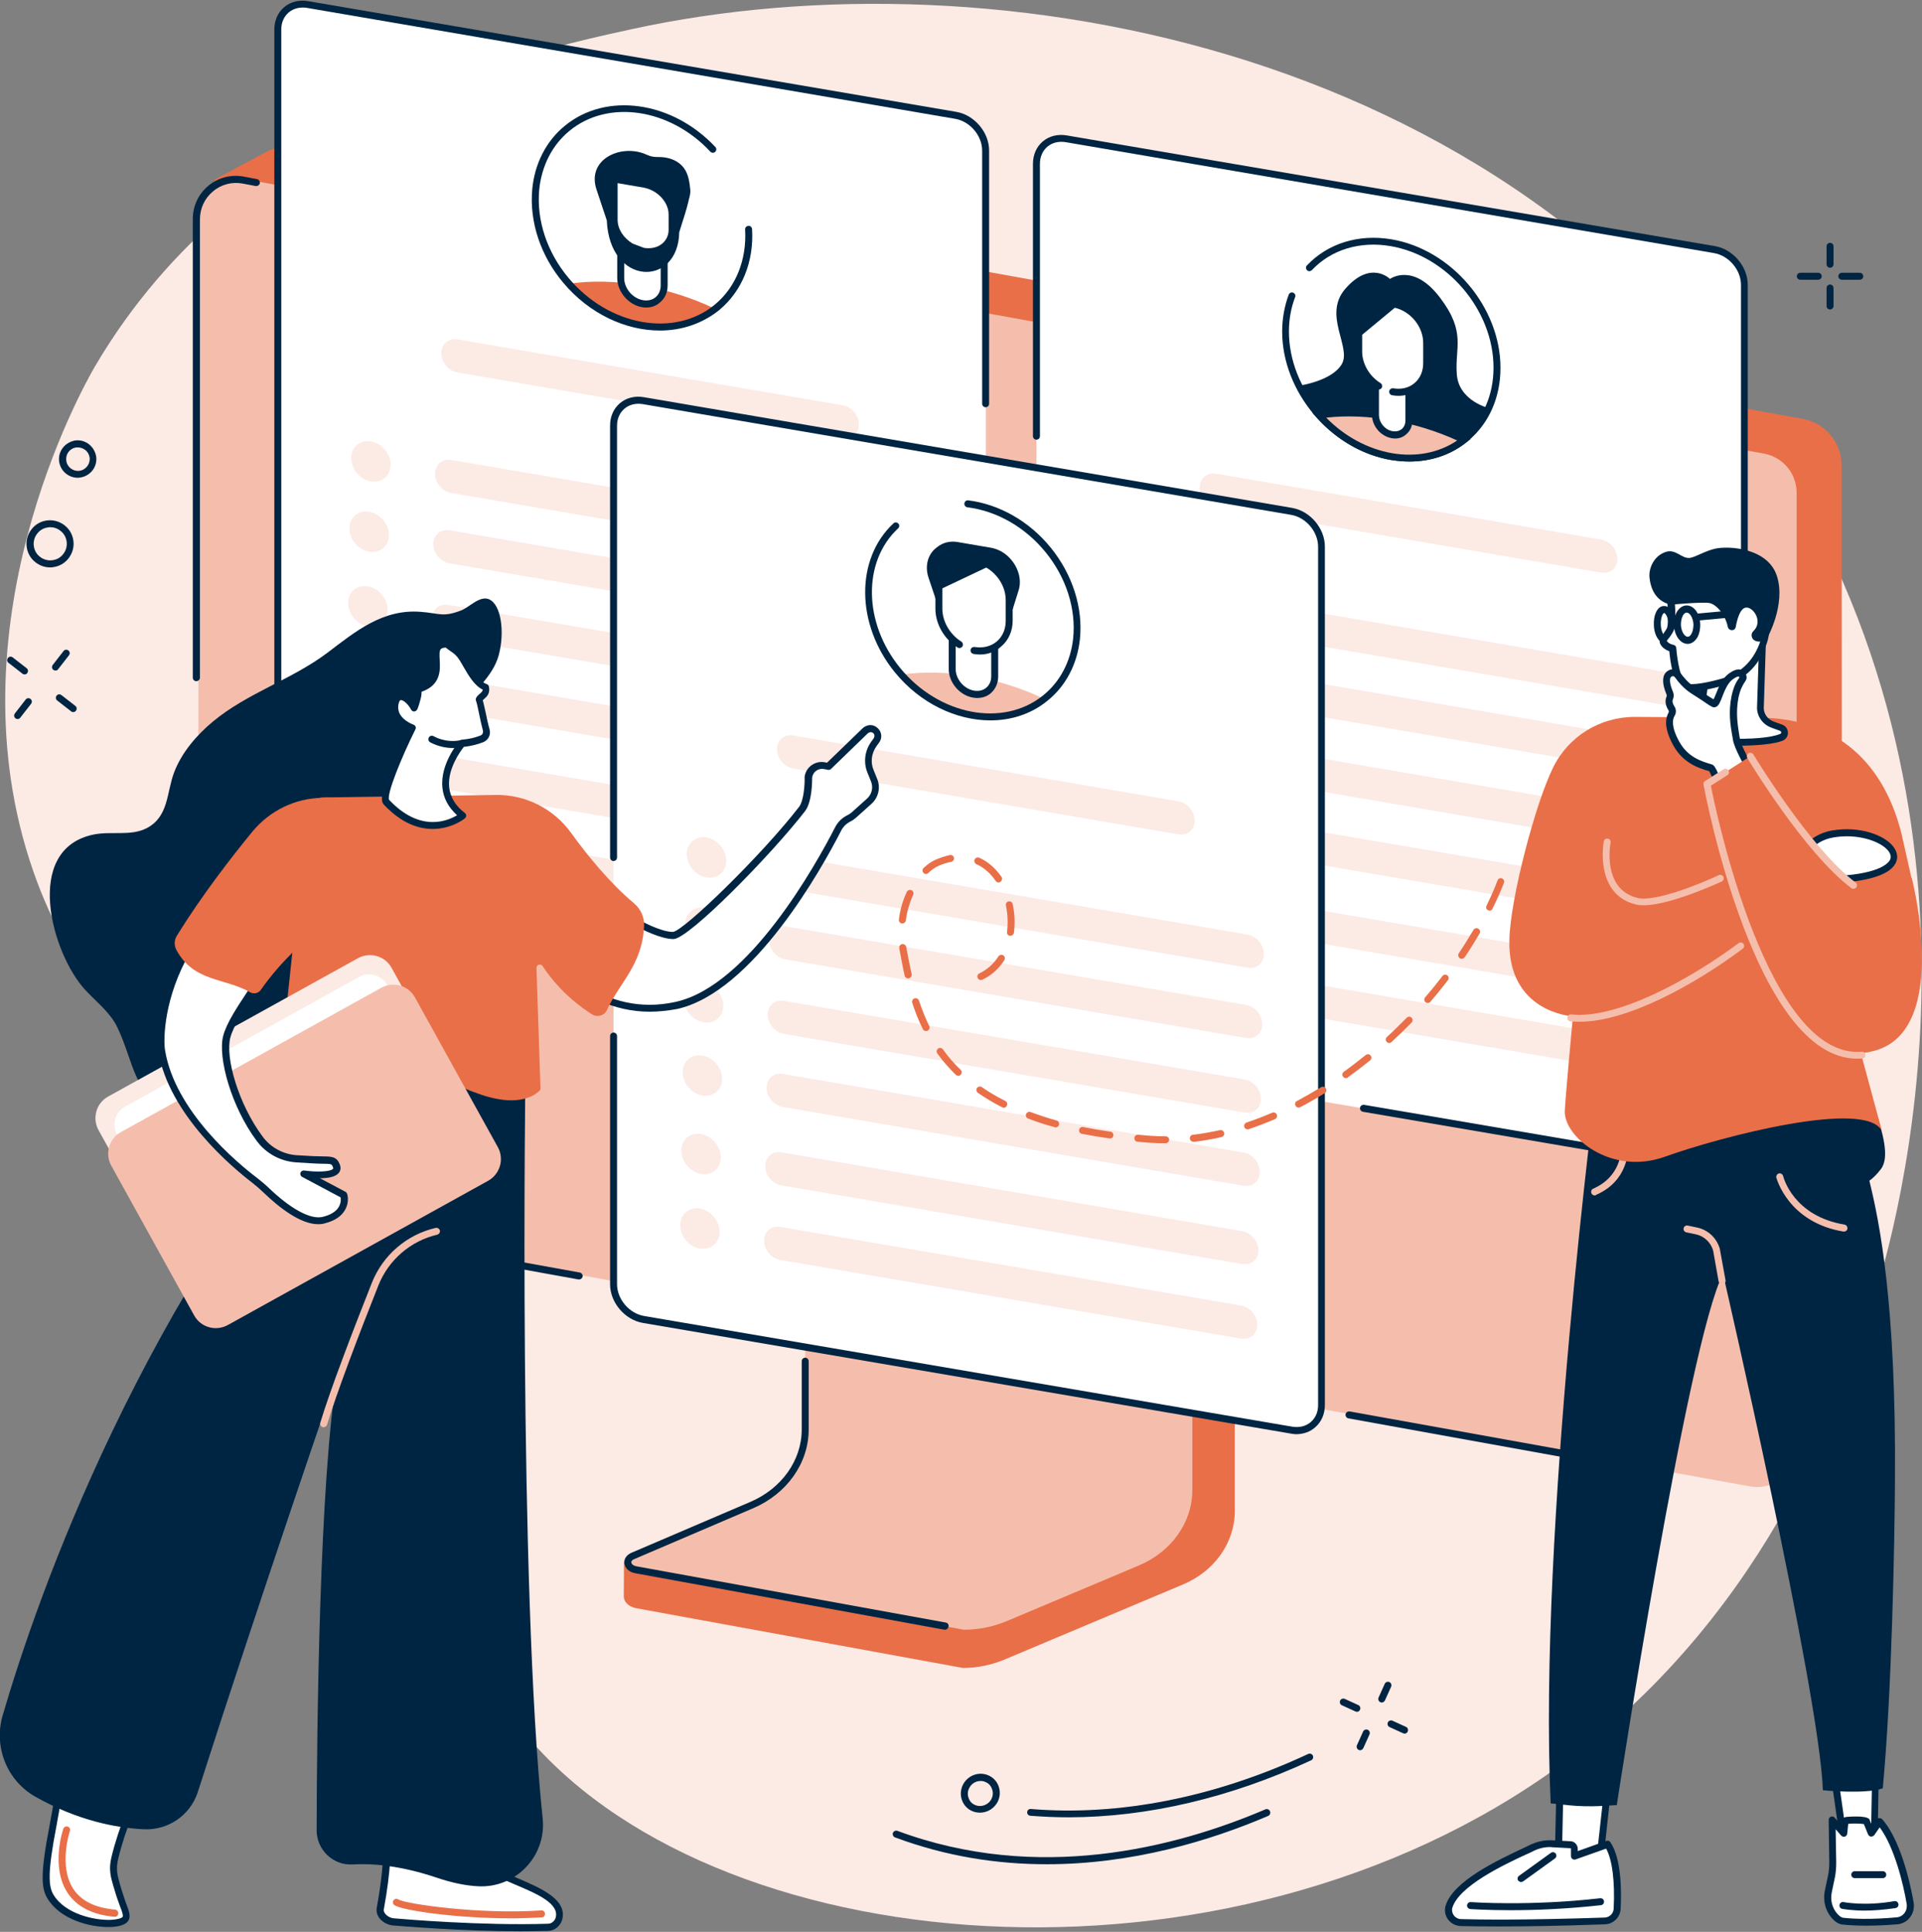 <?xml version="1.0" encoding="utf-8"?>
<!-- Generator: Adobe Illustrator 26.1.0, SVG Export Plug-In . SVG Version: 6.00 Build 0)  -->
<svg version="1.1" xmlns="http://www.w3.org/2000/svg" xmlns:xlink="http://www.w3.org/1999/xlink" x="0px" y="0px"
	 viewBox="0 0 994.9 1000" style="enable-background:new 0 0 994.9 1000;" xml:space="preserve">
<rect x="0" y="0" width="994.9" height="1000" fill="#808080" stroke="none"/>
<style type="text/css">
	.st0{fill:#FCEAE4;}
	.st1{fill:#002542;}
	.st2{fill:#E96F48;}
	.st3{fill:#F5BEAC;}
	.st4{fill:#FFFFFF;}
	.st5{fill:#99B9FF;}
</style>
<g id="Background">
</g>
<g id="Text">
	<g id="Human_resources">
		<path class="st0" d="M49.2,189.6C125.9,59,271.9,27.1,327,15.1c187.4-41,464.7,8.3,598.5,230.8c117.4,195.3,52,404,42.6,432.6
			c-15.9,48-55.7,163-168.5,241c-175.6,121.3-443.3,94.1-534.9-31.1c-43-58.8-8.2-86-58.3-190C139.3,559.1,56,562.4,17.2,450.9
			C-26.6,325,42.1,201.7,49.2,189.6z"/>
		<g>
			<path class="st1" d="M40.2,247.3c-4.8,0-9-3.6-9.6-8.5c-0.3-2.6,0.4-5.1,2-7.1c1.6-2,3.9-3.3,6.4-3.7c2.6-0.3,5.1,0.4,7.1,2
				c2,1.6,3.3,3.9,3.7,6.4c0.7,5.3-3.1,10.1-8.4,10.8h0C41,247.3,40.6,247.3,40.2,247.3z M41.2,245.5L41.2,245.5L41.2,245.5z
				 M40.3,231.6c-0.3,0-0.5,0-0.8,0c-1.6,0.2-3,1-4,2.3c-1,1.3-1.4,2.9-1.2,4.5c0.4,3.3,3.4,5.7,6.8,5.3c3.3-0.4,5.7-3.5,5.3-6.8
				c-0.2-1.6-1-3-2.3-4C42.9,232,41.6,231.6,40.3,231.6z"/>
			<path class="st1" d="M25.9,293.7c-2.7,0-5.3-0.9-7.5-2.6c-2.6-2-4.2-4.9-4.6-8.1c-0.4-3.2,0.5-6.4,2.5-9c2-2.6,4.9-4.2,8.1-4.6
				c3.2-0.4,6.4,0.5,9,2.5c2.6,2,4.2,4.9,4.6,8.1c0.4,3.2-0.5,6.4-2.5,9c-2,2.6-4.9,4.2-8.1,4.6C27,293.7,26.4,293.7,25.9,293.7z
				 M26,272.9c-0.4,0-0.7,0-1.1,0.1c-2.3,0.3-4.3,1.4-5.7,3.3c-1.4,1.8-2,4.1-1.7,6.3c0.3,2.3,1.4,4.3,3.3,5.7
				c1.8,1.4,4.1,2,6.3,1.7h0c2.3-0.3,4.3-1.4,5.7-3.3c1.4-1.8,2-4.1,1.7-6.3c-0.3-2.3-1.4-4.3-3.3-5.7
				C29.7,273.5,27.9,272.9,26,272.9z"/>
			<g>
				<path class="st1" d="M702.4,886.1c-0.3,0-0.5-0.1-0.8-0.2l-7-3.2c-0.9-0.4-1.3-1.5-0.9-2.4c0.4-0.9,1.5-1.3,2.4-0.9l7,3.2
					c0.9,0.4,1.3,1.5,0.9,2.4C703.7,885.7,703.1,886.1,702.4,886.1z"/>
				<path class="st1" d="M727.1,897.4c-0.3,0-0.5-0.1-0.8-0.2l-7-3.2c-0.9-0.4-1.3-1.5-0.9-2.4c0.4-0.9,1.5-1.3,2.4-0.9l7,3.2
					c0.9,0.4,1.3,1.5,0.9,2.4C728.4,897,727.7,897.4,727.1,897.4z"/>
				<path class="st1" d="M704,906c-0.2,0-0.5-0.1-0.7-0.2c-0.9-0.4-1.3-1.5-0.9-2.4l3.2-7.1c0.4-0.9,1.5-1.3,2.4-0.9
					c0.9,0.4,1.3,1.5,0.9,2.4l-3.2,7.1C705.3,905.6,704.7,906,704,906z"/>
				<path class="st1" d="M715.2,881.3c-0.2,0-0.5-0.1-0.7-0.2c-0.9-0.4-1.3-1.5-0.9-2.4l3.2-7.1c0.4-0.9,1.5-1.3,2.4-0.9
					c0.9,0.4,1.3,1.5,0.9,2.4l-3.2,7.1C716.5,880.9,715.9,881.3,715.2,881.3z"/>
			</g>
			<g>
				<path class="st1" d="M9.1,372.2c-0.4,0-0.8-0.1-1.1-0.4c-0.8-0.6-0.9-1.7-0.3-2.5l5.6-7.2c0.6-0.8,1.7-0.9,2.5-0.3
					c0.8,0.6,0.9,1.7,0.3,2.5l-5.6,7.2C10.2,372,9.6,372.2,9.1,372.2z"/>
				<path class="st1" d="M28.7,347.1c-0.4,0-0.8-0.1-1.1-0.4c-0.8-0.6-0.9-1.7-0.3-2.5l5.6-7.2c0.6-0.8,1.7-0.9,2.5-0.3
					c0.8,0.6,0.9,1.7,0.3,2.5l-5.6,7.2C29.8,346.9,29.3,347.1,28.7,347.1z"/>
				<path class="st1" d="M37.9,368.6c-0.4,0-0.8-0.1-1.1-0.4l-7.2-5.6c-0.8-0.6-0.9-1.7-0.3-2.5c0.6-0.8,1.7-0.9,2.5-0.3l7.2,5.6
					c0.8,0.6,0.9,1.7,0.3,2.5C39,368.4,38.4,368.6,37.9,368.6z"/>
				<path class="st1" d="M12.7,349.1c-0.4,0-0.8-0.1-1.1-0.4l-7.2-5.6c-0.8-0.6-0.9-1.7-0.3-2.5c0.6-0.8,1.7-0.9,2.5-0.3l7.2,5.6
					c0.8,0.6,0.9,1.7,0.3,2.5C13.8,348.9,13.3,349.1,12.7,349.1z"/>
			</g>
			<g>
				<path class="st1" d="M947.3,138.6c-1,0-1.8-0.8-1.8-1.8v-9.3c0-1,0.8-1.8,1.8-1.8s1.8,0.8,1.8,1.8v9.3
					C949.1,137.8,948.3,138.6,947.3,138.6z"/>
				<path class="st1" d="M947.3,160.2c-1,0-1.8-0.8-1.8-1.8v-9.3c0-1,0.8-1.8,1.8-1.8s1.8,0.8,1.8,1.8v9.3
					C949.1,159.4,948.3,160.2,947.3,160.2z"/>
				<path class="st1" d="M941.2,144.8h-9.3c-1,0-1.8-0.8-1.8-1.8s0.8-1.8,1.8-1.8h9.3c1,0,1.8,0.8,1.8,1.8S942.1,144.8,941.2,144.8z
					"/>
				<path class="st1" d="M962.7,144.8h-9.3c-1,0-1.8-0.8-1.8-1.8s0.8-1.8,1.8-1.8h9.3c1,0,1.8,0.8,1.8,1.8S963.7,144.8,962.7,144.8z
					"/>
			</g>
			<g>
				<path class="st1" d="M553.1,940.7c-6.7,0-13.2-0.3-19.8-0.8c-1-0.1-1.7-1-1.6-1.9c0.1-1,0.9-1.7,1.9-1.6
					c45.7,3.8,95.4-6,143.6-28.5c0.9-0.4,2,0,2.4,0.9c0.4,0.9,0,2-0.9,2.4C636.9,930.6,593.8,940.7,553.1,940.7z"/>
				<path class="st1" d="M541.8,965c-25.2,0-51.7-3.9-78.5-13.9c-0.9-0.3-1.4-1.4-1.1-2.3c0.3-0.9,1.4-1.4,2.3-1.1
					c72.6,27,143.7,8.9,190.5-11.1c0.9-0.4,2,0,2.4,1c0.4,0.9,0,2-1,2.4C626.3,952.9,586.1,965,541.8,965z"/>
				<path class="st1" d="M507.3,938.3c-1.3,0-2.5-0.2-3.8-0.7c-2.5-1-4.4-2.9-5.4-5.4c-1-2.5-1-5.2,0.1-7.8
					c2.2-5.1,8.1-7.6,13.2-5.5c2.5,1,4.4,2.9,5.4,5.4c1,2.5,1,5.2-0.1,7.8C515,936,511.2,938.3,507.3,938.3z M507.6,921.9
					c-2.6,0-5,1.5-6.1,4.1c-0.7,1.6-0.7,3.4,0,5c0.6,1.6,1.8,2.8,3.4,3.4c3.3,1.3,7.1-0.3,8.5-3.6c0.7-1.6,0.7-3.4,0-5
					c-0.6-1.6-1.8-2.8-3.4-3.4C509.2,922,508.4,921.9,507.6,921.9z"/>
			</g>
		</g>
		<g>
			<g>
				<g>
					<path class="st2" d="M637.1,610.7L438.6,581c-1.3,0-1.7,1.2-1.7,2.3v168.9c0,16.2-112.8,58.2-113.9,56.1l-0.1,17.9
						c0,3.3,2.8,5.6,6.6,6.3l169,30.9c7.7,0,15.4-1.7,22.3-4.7l91.5-38.5c16.5-6.9,26.9-21.8,26.9-38.1V613
						C639.2,611.9,638.4,610.7,637.1,610.7z"/>
					<path class="st3" d="M416.8,571.2v169c0,16.7-10.7,31.8-27.6,39l-61.7,26.4c-4,1.7-3.1,6.4,1.8,7.1l169.6,30.9
						c7.6,0,15.2-1.5,22.1-4.4l68.4-28.8c17-7.1,27.8-22.4,27.8-39.1V602.1c0-0.7-0.6-1.3-1.4-1.3l-197.6-30.9
						C417.4,569.9,416.8,570.5,416.8,571.2z"/>
					<path class="st1" d="M489.2,843.6c-0.1,0-0.2,0-0.3,0L329,814.4c-3.2-0.5-5.4-2.5-5.8-5.1c-0.3-2.3,1.1-4.4,3.6-5.5l61.7-26.4
						c16.1-6.9,26.5-21.5,26.5-37.4v-35.4c0-1,0.8-1.8,1.8-1.8c1,0,1.8,0.8,1.8,1.8v35.4c0,17.3-11.2,33.2-28.7,40.7l-61.7,26.4
						c-1,0.4-1.5,1.1-1.4,1.7c0.1,0.8,1,1.7,2.8,2l160,29.1c1,0.2,1.6,1.1,1.4,2.1C490.8,843,490,843.6,489.2,843.6z"/>
				</g>
				<g>
					<path class="st2" d="M945.8,746.1l-22.1,20.7L121.6,628c-11.1-1.9-19.1-11.6-18.9-22.9L111.1,93l26.6-14.3
						c4.9-2.6,10.5-3.5,15.9-2.5l779.5,140.6c11.7,2.1,20.2,12.3,20.2,24.2l0.2,487.1C953.6,734.9,950.7,741.4,945.8,746.1z"/>
					<path class="st3" d="M905.8,769.4l-786.2-142c-9.8-1.8-16.9-10.3-16.9-20.2V113c0-12.8,11.6-22.5,24.2-20.2l786.2,142
						c9.8,1.8,16.9,10.3,16.9,20.2v494.3C930,762,918.4,771.7,905.8,769.4z"/>
					<path class="st1" d="M299.8,662.3c-0.1,0-0.2,0-0.3,0l-151-27.3c-1-0.2-1.6-1.1-1.5-2.1c0.2-1,1.1-1.6,2.1-1.5l151,27.3
						c1,0.2,1.6,1.1,1.5,2.1C301.4,661.7,300.6,662.3,299.8,662.3z"/>
					<path class="st1" d="M836.5,759.2c-0.1,0-0.2,0-0.3,0L698,734.2c-1-0.2-1.6-1.1-1.5-2.1c0.2-1,1.1-1.6,2.1-1.5l138.2,24.9
						c1,0.2,1.6,1.1,1.5,2.1C838.1,758.6,837.3,759.2,836.5,759.2z"/>
					<path class="st1" d="M101.6,352.6L101.6,352.6c-1,0-1.8-0.8-1.8-1.8l0-237.5c0-6.6,2.9-12.9,8-17.1c5.1-4.3,11.8-6,18.3-4.8
						l6.9,1.3c1,0.2,1.6,1.1,1.5,2.1c-0.2,1-1.1,1.6-2.1,1.5l-6.9-1.3c-5.5-1-11.1,0.5-15.3,4.1c-4.3,3.6-6.7,8.8-6.7,14.4l0,237.5
						C103.4,351.8,102.6,352.6,101.6,352.6z"/>
				</g>
			</g>
			<g>
				<g>
					<path class="st4" d="M494.8,535.3L159.3,478c-8.5-1.5-15.5-9.6-15.5-18.3V15.3c0-8.6,6.9-14.4,15.5-13l335.5,57.3
						c8.5,1.5,15.5,9.6,15.5,18.3v444.4C510.3,531,503.4,536.8,494.8,535.3z"/>
					<g>
						<path class="st0" d="M436.2,226.9l-199.4-34.1c-4.7-0.8-8.4-5.3-8.4-10v0c0-4.7,3.8-7.9,8.4-7.1l199.4,34.1
							c4.7,0.8,8.4,5.3,8.4,10l0,0C444.7,224.5,440.9,227.7,436.2,226.9z"/>
						<path class="st0" d="M471.2,332.3l-238.5-40.7c-4.7-0.8-8.4-5.3-8.4-10l0,0c0-4.7,3.8-7.9,8.4-7.1l238.5,40.7
							c4.7,0.8,8.4,5.3,8.4,10l0,0C479.6,329.9,475.8,333.1,471.2,332.3z"/>
						<path class="st0" d="M201.3,277c0,5.7-4.6,9.5-10.2,8.6c-5.7-1-10.2-6.4-10.2-12.1c0-5.7,4.6-9.5,10.2-8.6
							C196.7,265.9,201.3,271.3,201.3,277z"/>
						<path class="st0" d="M472.1,295.9l-238.5-40.7c-4.7-0.8-8.4-5.3-8.4-10v0c0-4.7,3.8-7.9,8.4-7.1l238.5,40.7
							c4.7,0.8,8.4,5.3,8.4,10l0,0C480.5,293.5,476.7,296.7,472.1,295.9z"/>
						<path class="st0" d="M202.2,240.6c0,5.7-4.6,9.5-10.2,8.6c-5.7-1-10.2-6.4-10.2-12.1c0-5.7,4.6-9.5,10.2-8.6
							C197.6,229.5,202.2,234.9,202.2,240.6z"/>
						<path class="st0" d="M470.5,370.9l-238.5-40.7c-4.7-0.8-8.4-5.3-8.4-10l0,0c0-4.7,3.8-7.9,8.4-7.1l238.5,40.7
							c4.7,0.8,8.4,5.3,8.4,10l0,0C479,368.5,475.2,371.6,470.5,370.9z"/>
						<path class="st0" d="M200.6,315.6c0,5.7-4.6,9.5-10.2,8.6c-5.7-1-10.2-6.4-10.2-12.1c0-5.7,4.6-9.5,10.2-8.6
							C196.1,304.5,200.6,309.9,200.6,315.6z"/>
						<path class="st0" d="M469.9,408.8L231.4,368c-4.7-0.8-8.4-5.3-8.4-10v0c0-4.7,3.8-7.9,8.4-7.1l238.5,40.7
							c4.7,0.8,8.4,5.3,8.4,10l0,0C478.3,406.4,474.5,409.6,469.9,408.8z"/>
						<path class="st0" d="M200,353.5c0,5.7-4.6,9.5-10.2,8.6c-5.7-1-10.2-6.4-10.2-12.1s4.6-9.5,10.2-8.6
							C195.4,342.4,200,347.8,200,353.5z"/>
						<path class="st0" d="M469.2,449.3l-238.5-40.7c-4.7-0.8-8.4-5.3-8.4-10l0,0c0-4.7,3.8-7.9,8.4-7.1l238.5,40.7
							c4.7,0.8,8.4,5.3,8.4,10l0,0C477.7,446.9,473.9,450.1,469.2,449.3z"/>
						<path class="st0" d="M199.3,394.1c0,5.7-4.6,9.5-10.2,8.6c-5.7-1-10.2-6.4-10.2-12.1s4.6-9.5,10.2-8.6
							C194.8,383,199.3,388.4,199.3,394.1z"/>
						<path class="st0" d="M468.6,487.9l-238.5-40.7c-4.7-0.8-8.4-5.3-8.4-10l0,0c0-4.7,3.8-7.9,8.4-7.1l238.5,40.7
							c4.7,0.8,8.4,5.3,8.4,10l0,0C477,485.5,473.2,488.7,468.6,487.9z"/>
						<path class="st0" d="M198.7,432.7c0,5.7-4.6,9.5-10.2,8.6c-5.7-1-10.2-6.4-10.2-12.1s4.6-9.5,10.2-8.6
							C194.1,421.5,198.7,427,198.7,432.7z"/>
						<g>
							<path class="st4" d="M278.1,103.7c0-30.6,24.6-51.3,54.9-46.1c30.3,5.2,54.9,34.2,54.9,64.9c0,30.6-24.6,51.3-54.9,46.1
								C302.7,163.4,278.1,134.4,278.1,103.7L278.1,103.7z"/>
							<path class="st2" d="M294.4,146.9c9.9,11.1,23.2,19.2,37.9,21.7c14.7,2.5,28-1,37.9-8.7c-11.4-5.5-24.3-9.7-37.9-12.1
								C318.7,145.4,305.8,145.2,294.4,146.9L294.4,146.9z"/>
							<path class="st4" d="M342.8,93.2c-0.2,0.1-0.4,0.1-0.6,0.2c-1.2,0.6-2.2,1.5-3.3,2.4c-3.4,2.6-7.5,4.1-11.8,4.8
								c-2.6,0.5-10.6-0.7-12.3,0.8c-1.7,1.5-0.6,8.1-0.6,10.7c0,6,2.8,11.7,7.1,15.9v15.9c0,6.3,5,12.2,11.3,13.3
								c6.2,1.1,11.3-3.2,11.3-9.4v-15.5c4.6-2.6,7.6-7.6,7.6-13.8v-11.1C351.5,103.3,348.5,91.3,342.8,93.2z"/>
							<path class="st1" d="M341.6,171.1c-17.7,0-36.5-8.6-50-24.7c-11.8-14-17.6-31.6-16.1-48.3c1.2-13.3,7.2-25.1,16.9-33
								c21.4-17.6,55.6-12.8,77.9,11c0.7,0.7,0.6,1.9-0.1,2.5c-0.7,0.7-1.9,0.6-2.5-0.1c-21-22.5-53.1-27.2-73-10.7
								c-8.9,7.3-14.4,18.2-15.6,30.6c-1.4,15.7,4.1,32.3,15.3,45.6c20.8,24.8,54.7,30.9,75.6,13.7c10.9-9,16.6-23.2,15.7-38.9
								c-0.1-1,0.7-1.8,1.7-1.9c1-0.1,1.8,0.7,1.9,1.7c1,16.9-5.2,32.1-17,41.9C363.5,167.6,352.7,171.1,341.6,171.1z"/>
							<path class="st1" d="M334.5,159.2c-0.7,0-1.5-0.1-2.2-0.2c-7-1.2-12.8-8-12.8-15.1V128c0-1,0.8-1.8,1.8-1.8
								c1,0,1.8,0.8,1.8,1.8v15.9c0,5.4,4.4,10.6,9.8,11.5c2.5,0.4,4.8-0.1,6.5-1.6c1.7-1.4,2.6-3.6,2.6-6.1v-15.1
								c0-1,0.8-1.8,1.8-1.8c1,0,1.8,0.8,1.8,1.8v15.1c0,3.6-1.4,6.7-3.9,8.8C339.7,158.3,337.2,159.2,334.5,159.2z"/>
							<path class="st1" d="M357.3,98c-0.4-3.7-0.9-7.7-3.2-10.9c-0.9-1.2-1.9-2.2-3.1-3c-2.7-1.9-6.1-2.7-9.1-2.8
								c-1.5,0-3,0-4.5-0.3c-1.3-0.3-2.6-0.9-3.8-1.4c-12.8-5-30,3.1-24.8,18.6l5.3,15.9c1.5,34.3,37,34.6,37.5,6.1
								c1-3.1,1.9-6.1,2.9-9.2c0.6-2,1.2-4,1.7-6.1C356.6,102.8,357.6,100.5,357.3,98z"/>
							<g>
								<path class="st4" d="M332.9,130.1c8.3,1.4,15-3.5,15-11v-8c0-7.3-6.5-14.3-14.5-15.6l-15.5-2.7v21.2
									c0,5.5,3.6,10.9,8.8,13.9L332.9,130.1z"/>
								<path class="st1" d="M335.7,132.1c-1,0-2-0.1-3.1-0.3c-0.1,0-0.2,0-0.3-0.1l-6.2-2.3c-0.1,0-0.2-0.1-0.3-0.1
									c-5.9-3.4-9.7-9.5-9.7-15.5V92.7c0-0.5,0.2-1,0.6-1.4c0.4-0.3,0.9-0.5,1.5-0.4l15.5,2.7c8.8,1.5,16,9.3,16,17.4v8
									c0,3.9-1.6,7.4-4.5,9.8C342.7,131,339.3,132.1,335.7,132.1z M333.3,128.3c3.7,0.6,7.2-0.2,9.6-2.3c2-1.7,3.2-4.2,3.2-7v-8
									c0-6.4-5.8-12.6-13-13.9l-13.4-2.3v19c0,4.7,3,9.4,7.8,12.3L333.3,128.3z"/>
							</g>
						</g>
					</g>
					<path class="st1" d="M268.4,498.4c-0.1,0-0.2,0-0.3,0L159,479.8c-9.4-1.6-17-10.6-17-20V15.3c0-4.7,1.8-8.8,5.1-11.6
						c3.3-2.8,7.8-3.9,12.4-3.1l335.5,57.3c9.4,1.6,17,10.6,17,20v131.1c0,1-0.8,1.8-1.8,1.8c-1,0-1.8-0.8-1.8-1.8V78
						c0-7.8-6.3-15.2-14-16.5L159,4.1c-3.6-0.6-7,0.2-9.5,2.3c-2.5,2.1-3.9,5.2-3.9,8.9v444.4c0,7.8,6.3,15.2,14,16.5l109.1,18.6
						c1,0.2,1.6,1.1,1.5,2.1C270,497.8,269.3,498.4,268.4,498.4z"/>
				</g>
				<g>
					<path class="st4" d="M887.5,604.8L552,547.5c-8.5-1.5-15.5-9.6-15.5-18.3V84.8c0-8.6,6.9-14.4,15.5-13l335.5,57.3
						c8.5,1.5,15.5,9.6,15.5,18.3v444.4C902.9,600.5,896,606.3,887.5,604.8z"/>
					<g>
						<path class="st0" d="M828.8,296.4l-199.4-34.1c-4.7-0.8-8.4-5.3-8.4-10l0,0c0-4.7,3.8-7.9,8.4-7.1l199.4,34.1
							c4.7,0.8,8.4,5.3,8.4,10l0,0C837.3,294,833.5,297.2,828.8,296.4z"/>
						<path class="st0" d="M863.8,401.8L625.3,361c-4.7-0.8-8.4-5.3-8.4-10l0,0c0-4.7,3.8-7.9,8.4-7.1l238.5,40.7
							c4.7,0.8,8.4,5.3,8.4,10l0,0C872.2,399.4,868.5,402.6,863.8,401.8z"/>
						<path class="st0" d="M593.9,346.5c0,5.7-4.6,9.5-10.2,8.6c-5.7-1-10.2-6.4-10.2-12.1c0-5.7,4.6-9.5,10.2-8.6
							C589.3,335.4,593.9,340.8,593.9,346.5z"/>
						<path class="st0" d="M864.7,365.4l-238.5-40.7c-4.7-0.8-8.4-5.3-8.4-10l0,0c0-4.7,3.8-7.9,8.4-7.1l238.5,40.7
							c4.7,0.8,8.4,5.3,8.4,10l0,0C873.1,363,869.3,366.2,864.7,365.4z"/>
						<path class="st0" d="M594.8,310.1c0,5.7-4.6,9.5-10.2,8.6c-5.7-1-10.2-6.4-10.2-12.1c0-5.7,4.6-9.5,10.2-8.6
							C590.2,299,594.8,304.4,594.8,310.1z"/>
						<path class="st0" d="M863.2,440.3l-238.5-40.7c-4.7-0.8-8.4-5.3-8.4-10l0,0c0-4.7,3.8-7.9,8.4-7.1l238.5,40.7
							c4.7,0.8,8.4,5.3,8.4,10l0,0C871.6,438,867.8,441.1,863.2,440.3z"/>
						<path class="st0" d="M593.3,385.1c0,5.7-4.6,9.5-10.2,8.6c-5.7-1-10.2-6.4-10.2-12.1s4.6-9.5,10.2-8.6
							C588.7,374,593.3,379.4,593.3,385.1z"/>
						<path class="st0" d="M862.5,478.3L624,437.5c-4.7-0.8-8.4-5.3-8.4-10l0,0c0-4.7,3.8-7.9,8.4-7.1l238.5,40.7
							c4.7,0.8,8.4,5.3,8.4,10l0,0C870.9,475.9,867.2,479.1,862.5,478.3z"/>
						<path class="st0" d="M592.6,423c0,5.7-4.6,9.5-10.2,8.6c-5.7-1-10.2-6.4-10.2-12.1c0-5.7,4.6-9.5,10.2-8.6
							C588,411.9,592.6,417.3,592.6,423z"/>
						<path class="st0" d="M861.9,518.8l-238.5-40.7c-4.7-0.8-8.4-5.3-8.4-10l0,0c0-4.7,3.8-7.9,8.4-7.1l238.5,40.7
							c4.7,0.8,8.4,5.3,8.4,10l0,0C870.3,516.4,866.5,519.6,861.9,518.8z"/>
						<path class="st0" d="M592,463.6c0,5.7-4.6,9.5-10.2,8.6c-5.7-1-10.2-6.4-10.2-12.1s4.6-9.5,10.2-8.6
							C587.4,452.5,592,457.9,592,463.6z"/>
						<path class="st0" d="M861.2,557.4l-238.5-40.7c-4.7-0.8-8.4-5.3-8.4-10l0,0c0-4.7,3.8-7.9,8.4-7.1l238.5,40.7
							c4.7,0.8,8.4,5.3,8.4,10v0C869.7,555,865.9,558.2,861.2,557.4z"/>
						<path class="st0" d="M591.3,502.1c0,5.7-4.6,9.5-10.2,8.6c-5.7-1-10.2-6.4-10.2-12.1c0-5.7,4.6-9.5,10.2-8.6
							C586.7,491,591.3,496.4,591.3,502.1z"/>
						<g>
							<path class="st4" d="M665.6,171.6c0-30.6,24.5-51.1,54.8-46c30.2,5.2,54.8,34.1,54.8,64.7c0,30.6-24.5,51.1-54.8,46
								C690.1,231.1,665.6,202.2,665.6,171.6L665.6,171.6z"/>
							<path class="st1" d="M729.6,238.9c-3.1,0-6.3-0.3-9.6-0.8c-31-5.3-56.3-35.1-56.3-66.5c0-6.7,1.2-13.2,3.4-19.1
								c0.4-0.9,1.4-1.4,2.3-1c0.9,0.4,1.4,1.4,1,2.3c-2.1,5.5-3.2,11.5-3.2,17.8c0,29.7,23.9,57.9,53.3,62.9
								c14.1,2.4,27.4-0.9,37.3-9.3c9.9-8.3,15.3-20.7,15.3-34.9c0-29.7-23.9-57.9-53.3-62.9c-15.8-2.7-30.7,1.8-40.7,12.4
								c-0.7,0.7-1.8,0.8-2.5,0.1c-0.7-0.7-0.8-1.8-0.1-2.5c10.9-11.5,26.9-16.4,43.9-13.5c31,5.3,56.3,35.1,56.3,66.5
								c0,15.3-5.9,28.7-16.6,37.7C751.8,235.2,741.2,238.9,729.6,238.9z"/>
							<path class="st5" d="M682.8,214.8c9.8,11,23,19,37.6,21.5c14.5,2.5,27.8-1,37.6-8.7c-11.3-5.5-24.1-9.7-37.6-12
								C706.8,213.4,694.1,213.2,682.8,214.8L682.8,214.8z"/>
							<path class="st4" d="M720.6,225.1L720.6,225.1c-4.8-0.8-8.6-5.4-8.6-10.2v-44.5l17.3,3v44.5
								C729.3,222.6,725.4,225.9,720.6,225.1L720.6,225.1z"/>
							<path class="st1" d="M754.1,193.8c-1.1-14,5-21.6-8.6-39.6c-14-18.6-26-9.8-26-9.8s-10-10.1-23.2,5.2
								c-11.6,13.5,3.3,30-1.7,38.8c-5,8.8-21.9,11.2-21.9,11.2s5.4,11.9,12.2,17.9l71.5,12.2c0,0,14.8-13.7,14.8-18.3
								C771.1,211.4,755.2,207.8,754.1,193.8z"/>
							<g>
								<path class="st3" d="M682.8,214.8c9.8,11,23,19,37.6,21.5c14.5,2.5,27.8-1,37.6-8.7c-11.3-5.5-24.1-9.7-37.6-12
									C706.8,213.4,694.1,213.2,682.8,214.8z"/>
								<path class="st1" d="M729.5,238.9c-3.1,0-6.3-0.3-9.5-0.8c-14.4-2.5-28.1-10.3-38.6-22.1l-2.2-2.5l3.3-0.5
									c11.9-1.7,24.8-1.4,38.1,0.9c13.3,2.3,26.1,6.4,38,12.1l2.6,1.3l-2.3,1.8C750.7,235.5,740.5,238.9,729.5,238.9z
									 M686.5,216.2c9.6,9.8,21.6,16.2,34.1,18.4c12.4,2.1,24.3-0.2,33.7-6.6c-10.8-4.9-22.4-8.5-34.3-10.5
									C708.3,215.5,697.1,215,686.5,216.2z"/>
							</g>
							<path class="st4" d="M721.5,157.5l-0.6-0.1l-17.6,14.9v9.8c0,6.5,3.5,12.8,8.7,16.8v16c0,4.8,3.9,9.4,8.6,10.2
								c4.8,0.8,8.6-2.4,8.6-7.3v-15.7c5.5-2.1,9.2-7.3,9.2-14.1v-10.5C738.5,168.1,730.9,159.1,721.5,157.5z"/>
							<path class="st1" d="M722.1,227c-0.6,0-1.2-0.1-1.8-0.2c-5.6-1-10.1-6.3-10.1-12v-15.5c0-1,0.8-1.8,1.8-1.8
								c1,0,1.8,0.8,1.8,1.8v15.5c0,4,3.2,7.8,7.1,8.4c1.8,0.3,3.4-0.1,4.7-1.1c1.2-1,1.9-2.6,1.9-4.4v-15.3c0-1,0.8-1.8,1.8-1.8
								s1.8,0.8,1.8,1.8v15.3c0,2.9-1.1,5.4-3.2,7.1C726.3,226.3,724.3,227,722.1,227z"/>
							<path class="st1" d="M723.9,204.9c-1.1,0-2.2-0.1-3.3-0.3c-1-0.2-1.6-1.1-1.5-2.1c0.2-1,1.1-1.6,2.1-1.5
								c4.2,0.7,8.1-0.2,11-2.7c2.9-2.4,4.5-6.1,4.5-10.3v-10.5c0-8.4-6.5-16.3-14.7-18.2l-16.9,14v8.6c0,6.4,3.7,12.8,9.5,16.4
								c0.8,0.5,1.1,1.6,0.6,2.5c-0.5,0.8-1.6,1.1-2.5,0.6c-6.8-4.3-11.2-11.9-11.2-19.5v-9.5c0-0.5,0.2-1,0.7-1.4l18.2-15.1
								c0.4-0.3,0.9-0.5,1.5-0.4c0.3,0,0.6,0.1,0.8,0.2c9.9,2.1,17.7,11.7,17.7,21.7V188c0,5.3-2,9.9-5.8,13
								C731.6,203.6,727.9,204.9,723.9,204.9z"/>
						</g>
					</g>
					<path class="st1" d="M890.1,606.8c-1,0-1.9-0.1-2.9-0.3l-181.7-31c-1-0.2-1.6-1.1-1.5-2.1c0.2-1,1.1-1.6,2.1-1.5l181.7,31
						c3.6,0.6,7-0.2,9.5-2.3c2.5-2.1,3.9-5.2,3.9-8.9V147.5c0-7.8-6.3-15.2-14-16.5L551.7,73.6c-3.6-0.6-7,0.2-9.5,2.3
						c-2.5,2.1-3.9,5.3-3.9,8.9v141c0,1-0.8,1.8-1.8,1.8c-1,0-1.8-0.8-1.8-1.8v-141c0-4.7,1.8-8.8,5.1-11.6
						c3.3-2.8,7.8-3.9,12.4-3.1l335.5,57.3c9.4,1.6,17,10.6,17,20v444.4c0,4.7-1.8,8.8-5.1,11.6C897,605.7,893.7,606.8,890.1,606.8z
						"/>
				</g>
				<g>
					<path class="st4" d="M668.6,740.3L333.1,683c-8.5-1.5-15.5-9.6-15.5-18.3V220.3c0-8.6,6.9-14.4,15.5-13l335.5,57.3
						c8.5,1.5,15.5,9.6,15.5,18.3v444.4C684.1,736,677.2,741.8,668.6,740.3z"/>
					<g>
						<path class="st0" d="M610,431.9l-199.4-34.1c-4.7-0.8-8.4-5.3-8.4-10l0,0c0-4.7,3.8-7.9,8.4-7.1L610,414.8
							c4.7,0.8,8.4,5.3,8.4,10l0,0C618.4,429.5,614.7,432.7,610,431.9z"/>
						<path class="st0" d="M645,537.3l-238.5-40.7c-4.7-0.8-8.4-5.3-8.4-10l0,0c0-4.7,3.8-7.9,8.4-7.1L645,520.2
							c4.7,0.8,8.4,5.3,8.4,10l0,0C653.4,534.9,649.6,538.1,645,537.3z"/>
						<path class="st0" d="M375.1,482c0,5.7-4.6,9.5-10.2,8.6c-5.7-1-10.2-6.4-10.2-12.1c0-5.7,4.6-9.5,10.2-8.6
							C370.5,470.9,375.1,476.3,375.1,482z"/>
						<path class="st0" d="M645.8,500.9l-238.5-40.7c-4.7-0.8-8.4-5.3-8.4-10l0,0c0-4.7,3.8-7.9,8.4-7.1l238.5,40.7
							c4.7,0.8,8.4,5.3,8.4,10l0,0C654.3,498.5,650.5,501.7,645.8,500.9z"/>
						<path class="st0" d="M375.9,445.6c0,5.7-4.6,9.5-10.2,8.6c-5.7-1-10.2-6.4-10.2-12.1s4.6-9.5,10.2-8.6
							C371.4,434.5,375.9,439.9,375.9,445.6z"/>
						<path class="st0" d="M644.3,575.9l-238.5-40.7c-4.7-0.8-8.4-5.3-8.4-10l0,0c0-4.7,3.8-7.9,8.4-7.1l238.5,40.7
							c4.7,0.8,8.4,5.3,8.4,10l0,0C652.8,573.5,649,576.6,644.3,575.9z"/>
						<path class="st0" d="M374.4,520.6c0,5.7-4.6,9.5-10.2,8.6c-5.7-1-10.2-6.4-10.2-12.1c0-5.7,4.6-9.5,10.2-8.6
							C369.8,509.5,374.4,514.9,374.4,520.6z"/>
						<path class="st0" d="M643.7,613.8L405.2,573c-4.7-0.8-8.4-5.3-8.4-10l0,0c0-4.7,3.8-7.9,8.4-7.1l238.5,40.7
							c4.7,0.8,8.4,5.3,8.4,10l0,0C652.1,611.4,648.3,614.6,643.7,613.8z"/>
						<path class="st0" d="M373.8,558.5c0,5.7-4.6,9.5-10.2,8.6c-5.7-1-10.2-6.4-10.2-12.1c0-5.7,4.6-9.5,10.2-8.6
							C369.2,547.4,373.8,552.8,373.8,558.5z"/>
						<path class="st0" d="M643,654.3l-238.5-40.7c-4.7-0.8-8.4-5.3-8.4-10l0,0c0-4.7,3.8-7.9,8.4-7.1L643,637.3
							c4.7,0.8,8.4,5.3,8.4,10l0,0C651.5,651.9,647.7,655.1,643,654.3z"/>
						<path class="st0" d="M373.1,599.1c0,5.7-4.6,9.5-10.2,8.6c-5.7-1-10.2-6.4-10.2-12.1s4.6-9.5,10.2-8.6
							C368.5,588,373.1,593.4,373.1,599.1z"/>
						<path class="st0" d="M642.4,692.9l-238.5-40.7c-4.7-0.8-8.4-5.3-8.4-10l0,0c0-4.7,3.8-7.9,8.4-7.1l238.5,40.7
							c4.7,0.8,8.4,5.3,8.4,10l0,0C650.8,690.5,647,693.7,642.4,692.9z"/>
						<path class="st0" d="M372.5,637.7c0,5.7-4.6,9.5-10.2,8.6c-5.7-1-10.2-6.4-10.2-12.1c0-5.7,4.6-9.5,10.2-8.6
							C367.9,626.5,372.5,632,372.5,637.7z"/>
						<g>
							<path class="st4" d="M450.7,307c0-30,24.1-50.2,53.7-45.1c29.7,5.1,53.7,33.5,53.7,63.5c0,30-24.1,50.2-53.7,45.1
								C474.7,365.4,450.7,337,450.7,307L450.7,307z"/>
							<path class="st3" d="M466.6,349.2c9.7,10.9,22.7,18.8,37.1,21.2c14.4,2.5,27.4-1,37.1-8.5c-11.2-5.4-23.8-9.5-37.1-11.8
								S477.8,347.6,466.6,349.2L466.6,349.2z"/>
							<g>
								<path class="st1" d="M521,287.3c-2.4-2-5.3-3.3-8.2-3.8l-17-2.9c-3.8-0.7-7.5,0.2-10.3,2.3l-0.9,0.7
									c-4.4,3.4-6,9.6-3.9,15.6l5.6,16.7l35.9,5.9l5.1-16.3C529.2,299.4,526.6,292,521,287.3z"/>
								<path class="st4" d="M512.4,292.9C512.4,292.9,512.3,292.8,512.4,292.9L486,305.4v9.9c0,5.8,2.7,11.5,6.9,15.6v15.5
									c0,6.1,4.9,12,11,13c6.1,1,11-3.1,11-9.2V335c4.5-2.6,7.4-7.5,7.4-13.5v-10.8C522.4,303.5,518.3,296.7,512.4,292.9z"/>
								<path class="st1" d="M505.8,361.3c-0.7,0-1.4-0.1-2.2-0.2c-6.9-1.2-12.5-7.8-12.5-14.8v-15.2h3.6v15.2
									c0,5.3,4.3,10.3,9.5,11.2c2.4,0.4,4.7-0.1,6.3-1.5c1.7-1.4,2.6-3.5,2.6-5.9v-14.7h3.6v14.7c0,3.5-1.4,6.6-3.8,8.7
									C511,360.5,508.5,361.3,505.8,361.3z"/>
								<path class="st1" d="M507.3,338.8c-1.1,0-2.2-0.1-3.4-0.3c-1-0.2-1.6-1.1-1.5-2.1c0.2-1,1.1-1.6,2.1-1.5
									c4.3,0.7,8.4-0.3,11.4-2.8c3-2.5,4.7-6.3,4.7-10.7v-10.8c0-9-7.2-17.5-16.1-19l-16.7-2.9v26.4c0,6.6,3.9,13.3,9.8,17
									c0.8,0.5,1.1,1.6,0.6,2.5c-0.5,0.8-1.6,1.1-2.5,0.6c-7-4.4-11.5-12.3-11.5-20.1v-28.6c0-0.5,0.2-1,0.6-1.4
									c0.4-0.3,0.9-0.5,1.5-0.4l18.8,3.2c10.5,1.8,19.1,11.9,19.1,22.5v10.8c0,5.4-2.1,10.2-5.9,13.4
									C515.3,337.4,511.4,338.8,507.3,338.8z"/>
							</g>
							<path class="st1" d="M512.7,372.9c-17.6,0-36.3-8.7-49.5-24.9c-20.2-24.8-20.5-58.7-0.7-77.1c0.7-0.7,1.9-0.6,2.5,0.1
								c0.7,0.7,0.6,1.9-0.1,2.5c-18.5,17.2-18,48.9,1,72.2c20,24.5,53.1,31,73.9,14.4c8.8-7,14.4-17.5,15.7-29.6
								c1.6-15.3-3.6-31.6-14.3-44.7c-10.5-12.9-25.2-21.3-40.4-23.2c-1-0.1-1.7-1-1.6-2c0.1-1,1-1.7,2-1.6
								c16.1,2,31.7,10.9,42.7,24.5c11.3,13.9,16.8,31.2,15.1,47.4c-1.4,13-7.4,24.4-17,32C533.6,369.7,523.3,372.9,512.7,372.9z"/>
						</g>
					</g>
					<path class="st1" d="M671.2,742.4c-1,0-1.9-0.1-2.9-0.3l-335.5-57.3c-9.4-1.6-17-10.6-17-20V536.3c0-1,0.8-1.8,1.8-1.8
						c1,0,1.8,0.8,1.8,1.8v128.4c0,7.8,6.3,15.2,14,16.5l335.5,57.3c3.6,0.6,7-0.2,9.5-2.3c2.5-2.1,3.9-5.2,3.9-8.9V283
						c0-7.8-6.3-15.2-14-16.5l-335.5-57.3c-3.6-0.6-7,0.2-9.5,2.3c-2.5,2.1-3.9,5.2-3.9,8.9v223.5c0,1-0.8,1.8-1.8,1.8
						c-1,0-1.8-0.8-1.8-1.8V220.3c0-4.7,1.8-8.8,5.1-11.6c3.3-2.8,7.8-3.9,12.4-3.1l335.5,57.3c9.4,1.6,17,10.6,17,20v444.4
						c0,4.7-1.8,8.8-5.1,11.6C678.1,741.2,674.8,742.3,671.2,742.4z"/>
				</g>
			</g>
		</g>
		<g>
			<g>
				<g>
					<g>
						<g>
							<polygon class="st4" points="948.1,908.8 954.4,952.5 970.3,952.6 971.1,909.5 							"/>
							<path class="st1" d="M970.3,954.4C970.3,954.4,970.3,954.4,970.3,954.4l-16-0.1c-0.9,0-1.7-0.7-1.8-1.5l-6.2-43.8
								c-0.1-0.5,0.1-1.1,0.4-1.5c0.4-0.4,0.9-0.6,1.4-0.6l22.9,0.8c1,0,1.8,0.8,1.7,1.8l-0.8,43.1
								C972.1,953.6,971.3,954.4,970.3,954.4z M955.9,950.7l12.6,0l0.7-39.5l-19-0.6L955.9,950.7z"/>
						</g>
						<g>
							<path class="st4" d="M953.8,994.4c6.3,0.7,15.6,0.9,28-0.2c4.5-0.4,7.6-4.5,6.9-8.9c-1.9-11.9-7.3-32.8-15.8-42.5l-4.2,6
								l-2.5-6.2c-0.4-0.7-11-1.1-11.2,0.1l-0.6,6l-6-6.7l0.3,22.1c0,2.4-0.2,4.9-0.7,7.3l-1.6,7.6c-0.9,4.6,0.2,9.5,3.4,12.9
								C951.1,993.3,952.5,994.3,953.8,994.4z"/>
							<path class="st1" d="M965.9,996.8c-5.3,0-9.4-0.3-12.3-0.6c-1.7-0.2-3.4-1.2-5.1-3c-3.5-3.8-5-9.2-3.9-14.5l1.6-7.6
								c0.5-2.3,0.7-4.6,0.7-6.9l-0.3-22.1c0-0.8,0.4-1.4,1.1-1.7c0.7-0.3,1.5-0.1,2,0.5l3.3,3.7l0.2-2c0,0,0-0.1,0-0.1
								c0.3-1.6,2-1.9,2.6-2c0.1,0,10.5-1,11.9,1.3c0,0.1,0.1,0.2,0.1,0.3l1.3,3.1l2.3-3.3c0.3-0.5,0.8-0.7,1.4-0.8
								c0.5,0,1.1,0.2,1.5,0.6c11,12.4,15.8,40.2,16.3,43.4c0.4,2.6-0.3,5.3-1.9,7.4c-1.6,2.1-4,3.4-6.6,3.6
								C975.8,996.6,970.4,996.8,965.9,996.8z M950.2,946.9l0.3,17.3c0,2.6-0.2,5.1-0.7,7.7l-1.6,7.6c-0.9,4.2,0.3,8.4,3,11.3
								c1,1.1,2.1,1.8,2.8,1.9l0,0c5.3,0.6,14.4,1,27.7-0.2c1.6-0.1,3.1-0.9,4.1-2.2c1-1.3,1.4-3,1.2-4.6
								c-1.7-10.3-6.4-29.6-14-39.8l-2.8,4c-0.4,0.5-1,0.8-1.7,0.8c-0.7-0.1-1.2-0.5-1.5-1.1l-2.2-5.4c-1.8-0.3-6.3-0.4-8.1-0.1
								l-0.5,5.1c-0.1,0.7-0.6,1.3-1.2,1.5c-0.7,0.2-1.4,0-1.9-0.5L950.2,946.9z"/>
						</g>
						<path class="st1" d="M965.2,989c-7,0-11.3-0.9-11.6-0.9c-1-0.2-1.6-1.1-1.4-2.1c0.2-1,1.1-1.6,2.1-1.4c0.1,0,11,2.2,26.3-0.5
							c1-0.2,1.9,0.5,2.1,1.5c0.2,1-0.5,1.9-1.5,2.1C975.1,988.6,969.6,989,965.2,989z"/>
						<path class="st1" d="M974.6,972.2h-14.5c-1,0-1.8-0.8-1.8-1.8c0-1,0.8-1.8,1.8-1.8h14.5c1,0,1.8,0.8,1.8,1.8
							C976.4,971.4,975.6,972.2,974.6,972.2z"/>
					</g>
					<g>
						<g>
							<polygon class="st4" points="833.6,912.7 828,963.7 806.5,968.2 807.8,908.4 							"/>
							<path class="st1" d="M806.5,970c-0.4,0-0.8-0.1-1.2-0.4c-0.4-0.4-0.7-0.9-0.6-1.4l1.3-59.8c0-0.5,0.2-1,0.7-1.3
								c0.4-0.3,0.9-0.5,1.4-0.4l25.8,4.3c0.9,0.2,1.6,1,1.5,2l-5.6,51c-0.1,0.8-0.7,1.4-1.4,1.6l-21.5,4.5
								C806.8,970,806.6,970,806.5,970z M809.6,910.5l-1.2,55.5l18-3.8l5.3-48L809.6,910.5z"/>
						</g>
						<g>
							<path class="st4" d="M837,988c0.5-8.9,0.5-25.4-5-33.3l-17.2,6.1v-3.7c0-1.2-0.8-2.2-1.9-2.2l-9.6-0.5
								c-3.6-0.2-7.1,0.5-10.4,2.1c-9.6,4.7-38.9,16.9-43,30.5c-1.2,4,2,8.1,6.1,8.2c9.6,0.3,32.8,0.6,74.4-0.8
								C834.1,994.2,836.9,991.5,837,988z"/>
							<path class="st1" d="M775.4,997.2c-8.8,0-15.1-0.1-19.3-0.2c-2.6-0.1-5.1-1.4-6.6-3.5c-1.5-2.1-1.9-4.6-1.2-7
								c3.8-12.8,27.2-23.7,39.7-29.6c1.6-0.8,3.1-1.4,4.2-2c3.5-1.7,7.4-2.5,11.3-2.3l9.6,0.5c2,0.1,3.6,1.9,3.6,4v1.1l14.8-5.3
								c0.8-0.3,1.6,0,2.1,0.7c5.7,8.4,5.8,25.2,5.3,34.5l0,0c-0.2,4.4-3.8,7.9-8.2,8C806.3,997,788.2,997.2,775.4,997.2z
								 M802.3,956.1c-2.9,0-5.8,0.7-8.4,2c-1.2,0.6-2.6,1.3-4.3,2c-11.2,5.2-34.4,16.2-37.8,27.4c-0.4,1.3-0.1,2.7,0.7,3.9
								c0.9,1.2,2.3,2,3.8,2c10.1,0.3,33.1,0.6,74.3-0.8c2.6-0.1,4.6-2.1,4.7-4.6l0,0c0.7-14-0.7-25.2-3.9-31.1l-15.8,5.6
								c-0.6,0.2-1.2,0.1-1.6-0.2c-0.5-0.3-0.8-0.9-0.8-1.5v-3.7c0-0.3-0.2-0.4-0.2-0.4l-9.6-0.5C803,956.1,802.6,956.1,802.3,956.1
								z M837,988L837,988L837,988z"/>
						</g>
						<path class="st1" d="M782.1,988.8c-12.8,0-20.9-0.6-21-0.6c-1-0.1-1.7-0.9-1.7-1.9c0.1-1,0.9-1.8,1.9-1.7c0.3,0,30.5,2.2,67-2
							c1-0.1,1.9,0.6,2,1.6c0.1,1-0.6,1.9-1.6,2C810.7,988.2,794.2,988.8,782.1,988.8z"/>
						<path class="st1" d="M787.4,974.2c-0.6,0-1.1-0.3-1.5-0.7c-0.6-0.8-0.4-1.9,0.4-2.5l16.5-11.9c0.8-0.6,1.9-0.4,2.5,0.4
							c0.6,0.8,0.4,1.9-0.4,2.5l-16.5,11.9C788.1,974,787.7,974.2,787.4,974.2z"/>
					</g>
					<g>
						<path class="st1" d="M826.9,556.1c0,0-30.8,236.5-24.2,377.4l9.6,1c5.2,0.5,10.4,0.6,15.5,0.4l9.1-0.5c0,0,36.7-239.5,55-275
							c0,0,49.8,215.8,51.7,267.3c0,0,22.1,2.2,31-1c4.7-49.8,6.1-126.7,6.3-159c0.7-92.5-8.2-134.6-13-154.5
							c-4.5-18.3-9.2-33.2-12.7-43.3l-11.7-33.2L826.9,556.1z"/>
						<path class="st3" d="M891.4,664.7c-0.9,0-1.6-0.6-1.8-1.5l-2.8-15.8c-1.2-4.3-4.7-7.6-9.1-8.5l-4.8-1c-1-0.2-1.6-1.2-1.4-2.1
							c0.2-1,1.2-1.6,2.1-1.4l4.8,1c5.8,1.2,10.3,5.5,11.9,11.2c0,0.1,0,0.1,0,0.2l2.9,15.9c0.2,1-0.5,1.9-1.5,2.1
							C891.6,664.7,891.5,664.7,891.4,664.7z"/>
						<path class="st3" d="M954.5,637.5c-0.1,0-0.2,0-0.3,0c-28.7-4.8-34.6-27.7-34.7-27.9c-0.2-1,0.4-1.9,1.3-2.2
							c1-0.2,1.9,0.4,2.2,1.3c0.2,0.9,5.4,20.8,31.8,25.2c1,0.2,1.6,1.1,1.5,2.1C956.2,636.9,955.4,637.5,954.5,637.5z"/>
						<path class="st3" d="M825.5,618.8c-0.7,0-1.4-0.4-1.7-1.1c-0.4-0.9,0-2,0.9-2.4c14.7-6.4,14.4-20.1,14.4-20.2
							c0-1,0.7-1.8,1.7-1.9c1,0,1.8,0.7,1.9,1.7c0,0.2,0.4,16.3-16.5,23.6C826,618.8,825.7,618.8,825.5,618.8z"/>
					</g>
				</g>
				<path class="st1" d="M971.3,576c2.8,9.6,7.2,22.8,2.3,29.2c-8.8,11.5-16.1,9.7-27,5.7c-21.8-7.9-56.6-20.5-66.7-13.5l-0.5-21.4
					H971.3z"/>
				<path class="st2" d="M846.4,371.1c-18.1-0.1-34.6,10.1-42.5,26.3c-9.2,18.7-22.1,67.7-22.6,89.1c-0.9,37.4,31.9,39.5,32.9,39.6
					c0,0,0,0,0,0c-0.1,1.1-3.9,41.7-4.2,49c-0.6,13.2,23.9,33.8,52,23.6c28-10.1,104.4-30.2,112.2-13.1c0,0,0,0,0,0L942,466.7
					c0,0,0,0,0,0l26.3,1.3c0,0,0,0,0,0l21.4-12.4c0,0,0,0,0,0l-5.4-24c-10.3-41.1-37.9-59.9-73.5-60.1L846.4,371.1z"/>
				<g>
					<path class="st4" d="M930.8,462.9c4.9-0.9,3.6-6.6,20.9-7.6c49.9-3,25.7-28.3-2.9-23.5c-9.5,1.6-13.2,7.7-16.8,9.3
						C902.1,454.1,921,464.7,930.8,462.9z"/>
					<path class="st1" d="M928.4,464.9c-5.8,0-12.6-3-14.1-7.9c-1.3-4.1,0.7-10.5,16.9-17.6c0.9-0.4,2-1.3,3.2-2.4
						c3-2.5,7-5.9,13.9-7.1c14.6-2.5,27.3,2.5,31.8,8.4c2,2.7,2.5,5.6,1.3,8.2c-2.7,5.9-13,9.5-29.9,10.5c-11,0.7-13.9,3.2-16.1,5.1
						c-1.2,1.1-2.5,2.1-4.6,2.5l0,0C930.2,464.8,929.3,464.9,928.4,464.9z M955.9,432.9c-2.2,0-4.5,0.2-6.9,0.6
						c-5.9,1-9.4,3.9-12.2,6.3c-1.5,1.2-2.7,2.3-4.1,2.9c-10.5,4.6-16.1,9.5-14.9,13.3c1.1,3.7,8.1,6,12.7,5.1h0
						c1.1-0.2,1.8-0.8,2.9-1.7c2.5-2.2,6-5.2,18.2-6c21.9-1.3,26-6.8,26.8-8.4c0.6-1.4,0.3-2.9-0.9-4.5
						C974.3,436.4,965.8,432.9,955.9,432.9z"/>
				</g>
			</g>
			<g>
				<g>
					<g>
						<g>
							<path class="st4" d="M868,378.1c-1.7-1.4-0.8-4.1,1.4-4.4l3.4-0.4c3.6-0.4,6.7-2.9,7.8-6.2l5.6-41.1l11.4,4.1l15.1-7.5
								l-1.4,44c0.1,3.8,2.6,7.2,6.3,8.5l4.4,1.6c2.3,0.8,2.4,4,0.2,5C913.3,385.5,876.7,385.6,868,378.1z"/>
							<path class="st1" d="M900.2,386c-13.3,0-27.9-1.9-33.4-6.5l0,0c-1.3-1.1-1.8-2.8-1.3-4.5c0.5-1.7,1.9-2.9,3.7-3.1l3.4-0.4
								c2.9-0.3,5.3-2.2,6.3-4.8l5.5-40.9c0.1-0.5,0.4-1,0.8-1.3c0.5-0.3,1-0.3,1.5-0.2l10.7,3.8l14.4-7.1c0.6-0.3,1.2-0.2,1.8,0.1
								c0.5,0.3,0.8,0.9,0.8,1.6l-1.4,44c0.1,3,2.1,5.7,5.1,6.8l4.4,1.6c1.8,0.6,2.9,2.2,3,4.1c0.1,1.8-1,3.5-2.7,4.2
								C919.1,385,910,386,900.2,386z M869.1,376.7c7.8,6.7,43.3,7.2,52.4,3.2c0.5-0.2,0.6-0.6,0.5-0.8c0-0.2-0.1-0.6-0.6-0.8
								l-4.4-1.6c-4.4-1.6-7.4-5.6-7.5-10.2l1.3-41.1l-12.4,6.1c-0.4,0.2-0.9,0.2-1.4,0.1l-9.3-3.3l-5.3,38.9c0,0.1,0,0.2-0.1,0.4
								c-1.4,4-5,6.9-9.3,7.4l-3.4,0.4c-0.4,0.1-0.6,0.4-0.6,0.5C868.9,376.2,868.9,376.5,869.1,376.7L869.1,376.7z"/>
						</g>
						<g>
							<path class="st4" d="M881.1,293.2C861.6,300.4,865,313,865,313c0.2,3.5,0.4,9.8-0.3,12.1c-0.5,1.9-3.6,5.5-3.8,6.5
								c-0.1,1.1,1.5,3.2,4.9,4c0,0,1.3,16.8,5.7,19.6c4.4,2.8,21.4-2.5,21.4-2.5l2.9-1.1c9.2-3.7,14.8-11.4,17.5-20.9
								C913.3,330.6,925.7,276.8,881.1,293.2z"/>
							<path class="st1" d="M875.7,357.8c-2.1,0-4-0.3-5.2-1c-4.4-2.8-6-15.1-6.4-19.7c-3.4-1.2-5.3-3.7-5-5.6
								c0.1-0.9,0.7-1.8,1.9-3.4c0.7-1.1,1.8-2.6,2-3.3c0.5-1.8,0.5-7.2,0.2-11.4c-0.4-1.8-2-14.6,17.3-21.7l0,0
								c12.7-4.7,22.3-4.3,28.5,1.2c12.3,10.8,6.4,37.2,6.1,38.3c-3.1,10.9-9.5,18.5-18.6,22.1l-2.9,1.1c0,0-0.1,0-0.1,0
								C891.2,355.1,882.2,357.8,875.7,357.8z M862.8,331.8c0.3,0.5,1.4,1.6,3.5,2c0.8,0.2,1.3,0.8,1.4,1.6
								c0.5,6.6,2.3,16.6,4.9,18.2c2.5,1.6,13.1-0.6,19.9-2.7l2.8-1.1c8-3.2,13.7-10,16.5-19.7c0-0.2,5.7-25.3-5-34.7
								c-5.1-4.5-13.5-4.7-24.9-0.5l0,0c-17.6,6.5-15.1,17.2-15,17.6c0,0.1,0,0.2,0.1,0.3c0.2,2.6,0.5,9.9-0.3,12.7
								c-0.4,1.3-1.4,2.9-2.5,4.4C863.6,330.5,863,331.4,862.8,331.8z M881.1,293.2L881.1,293.2L881.1,293.2z"/>
						</g>
						<path class="st1" d="M887.5,284.1c-5.1,1.2-10.1,4.4-12.8,4.7c-4.3,0.5-7.3-5-12.7-3c-4.7,1.7-7.4,5.8-8.1,10.3
							c-0.1,0.8-0.1,1.6-0.1,2.4c1,11.5,8.2,13.9,11.1,14.5c0,0,16.9-1.6,20.2-0.8c3.1,0.7,7.9,5.5,9.3,12.4c0.2,0.9,1,1.5,1.9,1.6
							l0,0c1.1,0.1,2-0.6,2.2-1.7c0.6-3.3,2.1-9.8,5.4-10c3.9-0.2,8.8,7.4,3.7,12.2c-1.6,1.5-1,4.2,1,5c1.7,0.7,3.7,0.7,6-1.1
							c0,0,10-17.5,5.2-32.4C915.1,283.4,894.3,282.4,887.5,284.1z"/>
					</g>
					<g>
						<path class="st1" d="M860.3,332.2c-0.4,0-0.9-0.2-1.2-0.5c-1.7-1.6-2.9-4.6-3-8.1c-0.1-2.3,0.2-4.6,1-6.4
							c1.2-2.9,3.1-3.5,4.1-3.5c2.7-0.2,5,2.6,5.8,6.9c0.2,1-0.5,1.9-1.4,2.1c-1,0.2-1.9-0.5-2.1-1.4c-0.5-2.8-1.7-4-2.1-4
							c0,0,0,0,0,0c-0.1,0-0.6,0.3-1,1.3c-0.5,1.2-0.8,3-0.7,4.8c0.1,2.8,1.1,4.9,1.9,5.6c0.7,0.7,0.8,1.8,0.1,2.5
							C861.3,332,860.8,332.2,860.3,332.2z"/>
						<path class="st1" d="M873.6,333.3c-3.7,0-6.8-4.1-7.1-9.6c-0.1-2.5,0.4-4.9,1.4-6.8c1.2-2.1,3-3.4,4.9-3.5
							c3.9-0.2,7.1,4,7.3,9.6c0.1,2.5-0.4,4.9-1.4,6.8c-1.2,2.1-3,3.4-4.9,3.5C873.8,333.3,873.7,333.3,873.6,333.3z M873.1,317.1
							C873.1,317.1,873,317.1,873.1,317.1c-0.8,0-1.5,0.6-2,1.6c-0.7,1.3-1,3-1,4.8c0.2,3.6,2,6.2,3.6,6.1c0.7,0,1.4-0.6,1.9-1.6
							c0.7-1.3,1-3,1-4.8C876.4,319.6,874.6,317.1,873.1,317.1z"/>
						<path class="st1" d="M877.8,321.3c-0.9,0-1.7-0.7-1.8-1.6c-0.1-1,0.6-1.9,1.6-2l18.6-1.7c1-0.1,1.9,0.6,2,1.6
							c0.1,1-0.6,1.9-1.6,2l-18.6,1.7C877.9,321.3,877.8,321.3,877.8,321.3z"/>
					</g>
				</g>
			</g>
			<g>
				<path class="st4" d="M907.4,400.8c0,0-7.2,11.3-13.7,9.3c-3.4-1.1-6.8-12.2-8.1-12.6c-4.4-1.3-12.7-3.3-17.8-12.5
					c-4.8-8.5-3.7-13.1-2.5-15.2c0.6-1,0.6-2.2-0.1-3.1c-0.9-1.3-1.8-3.4-0.9-5.5c0.3-0.7,0.3-1.6,0-2.3c-1.2-2.8-3.5-9.3,0.9-10.6
					c1.2-0.3,2.5,0.1,3.2,1.1c1.4,1.9,4.3,5.5,7.9,7.8c5.1,3.2,8.1,5.4,10.6,6.9c2.2,1.2,3.3-9.6,8.6-13.7c4.6-3.6,6.2-1.8,6.7-0.1
					c0.5,1.7-2.4,2.4-4,10.5c-1.9,9.5,0.1,17.4,0.7,21.7C899.3,387.5,907.4,400.8,907.4,400.8z"/>
				<path class="st1" d="M895.3,412.2c-0.7,0-1.4-0.1-2.1-0.3c-2.7-0.8-4.6-4.6-6.9-9.5c-0.5-1.1-1.2-2.7-1.6-3.3l-0.2,0
					c-4.6-1.3-13.1-3.8-18.3-13.2c-5-9-4.1-14.2-2.5-17c0.2-0.4,0.2-0.8,0-1.2c-1.6-2.4-2-5-1-7.2c0.1-0.3,0.1-0.6,0-0.9
					c-1.3-3.1-2.6-7.3-1.2-10.3c0.6-1.3,1.8-2.3,3.3-2.7c1.9-0.6,4,0.1,5.1,1.8c1.3,1.8,4,5.2,7.4,7.3c2.2,1.4,4,2.6,5.6,3.7
					c1.6,1.1,2.9,1.9,4.1,2.6c0.4-0.7,0.8-1.8,1.2-2.7c1.3-3.3,3.1-7.8,6.3-10.3c2.7-2.1,5-2.9,6.8-2.3c1.3,0.4,2.3,1.5,2.7,3.1
					c0.4,1.5-0.3,2.5-1,3.5c-0.8,1.3-2.1,3.2-3.1,7.8c-1.5,7.6-0.4,14.3,0.3,18.7c0.1,0.9,0.3,1.7,0.4,2.4c0.5,3.8,6.3,14,8.5,17.6
					c0.4,0.6,0.3,1.3,0,1.9C908.2,402.9,902.1,412.2,895.3,412.2z M866,350c-0.1,0-0.2,0-0.3,0c-0.5,0.2-0.8,0.4-1,0.8
					c-0.6,1.3-0.1,4.1,1.3,7.3c0.5,1.2,0.5,2.6,0,3.8c-0.5,1.1-0.2,2.3,0.7,3.7c1,1.5,1.1,3.4,0.1,5c-1,1.6-1.9,5.5,2.5,13.4
					c4.5,8.1,11.8,10.2,16.2,11.5l0.6,0.2c1.3,0.4,2,1.9,3.5,5.1c1,2.1,3.3,7.2,4.7,7.6c3.8,1.2,8.9-4.6,11.1-7.7
					c-2-3.4-7.8-13.4-8.4-18c-0.1-0.7-0.2-1.4-0.4-2.3c-0.8-4.7-2-11.7-0.3-20c1.1-5.2,2.6-7.6,3.6-9c0.2-0.3,0.4-0.6,0.5-0.7
					c-0.1-0.3-0.2-0.5-0.3-0.5c0,0-0.9-0.3-3.5,1.7c-2.4,1.9-4,5.9-5.1,8.8c-1.1,2.8-1.8,4.7-3.4,5.3c-0.7,0.2-1.4,0.2-2-0.2
					c-1.5-0.8-3.1-1.9-5.1-3.3c-1.6-1-3.4-2.2-5.6-3.6c-3.8-2.4-6.9-6.2-8.3-8.2C866.7,350.2,866.3,350,866,350z"/>
			</g>
			<path class="st2" d="M883.6,405.8l21.9-14c0,0,29.6,47.9,52,64.1c10.9,7.9,32.1-1.4,32.1-1.4s20.3,78.2-18.9,89.3
				C905.3,562.5,883.6,405.8,883.6,405.8z"/>
			<g>
				<path class="st3" d="M817.6,528.9c-1.6,0-3.2-0.1-4.7-0.2c-1-0.1-1.7-1-1.6-2c0.1-1,1-1.7,2-1.6c23.9,2.6,61.7-18.3,86.7-36.9
					c0.8-0.6,1.9-0.4,2.5,0.4c0.6,0.8,0.4,1.9-0.4,2.5C877,509.8,842.4,528.9,817.6,528.9z"/>
				<path class="st3" d="M850.8,468.6c-1.5,0-2.8-0.1-4-0.4c-21.7-5.3-16.7-32.5-16.6-32.7c0.2-1,1.1-1.6,2.1-1.4
					c1,0.2,1.6,1.1,1.4,2.1c-0.2,1-4.4,24.1,13.9,28.6c9.2,2.3,33.5-7.7,42.1-11.8c0.9-0.4,2,0,2.4,0.9c0.4,0.9,0,2-0.9,2.4
					C890.1,456.8,864.7,468.6,850.8,468.6z"/>
				<path class="st3" d="M959.4,460.1c-0.4,0-0.8-0.1-1.1-0.4c-24-18-52.6-65.3-53.8-67.3c-0.5-0.9-0.2-2,0.6-2.5
					c0.9-0.5,2-0.2,2.5,0.6c0.3,0.5,29.5,48.8,52.9,66.3c0.8,0.6,1,1.7,0.4,2.5C960.5,459.8,960,460.1,959.4,460.1z"/>
				<path class="st3" d="M961.3,548c-52.5,0-78.4-136-79.5-141.9c-0.1-0.7,0.2-1.5,0.8-1.8l9.6-6.1c0.8-0.5,2-0.3,2.5,0.6
					c0.5,0.8,0.3,2-0.6,2.5l-8.5,5.4c2.7,13.8,29.5,141.8,78.1,137.7c1-0.1,1.9,0.6,1.9,1.6c0.1,1-0.6,1.9-1.6,1.9
					C963.1,548,962.2,548,961.3,548z"/>
			</g>
		</g>
		<g>
			<path class="st1" d="M169.6,337.8c14.5-11,28.5-22.6,48.1-21.1c9.7,0.7,11.5,3,21.2-0.8c4-1.6,9.5-7.7,14.2-5.7
				c6.4,2.7,8.2,17.1,5.1,28.8c-3.1,11.6-13.5,18.8-19.6,28.5c-9.6,15.2-18.9,27.7-31.3,40.9c-12.6,13.3-24.8,29-25.5,47.3
				c-0.6,16.6,8.3,32,10.8,48.4c6.1,39.7-24.4,66.1-59.7,75.1c-13.8,3.5-28.9,3.6-42-2.1c-22.2-9.6-21.2-26.7-30.2-45.4
				c-3.7-7.7-10.8-13-16.6-19.3c-17.4-18.9-32.4-72.8,4.3-80.4c9.2-1.9,19.4,1,27.7-3.4c11.3-6,10.1-18.4,14-28.7
				c3.9-10.3,11.6-19.3,20-26.3C128.1,358.6,151.1,351.8,169.6,337.8z"/>
			<g>
				<g>
					<g>
						<path class="st4" d="M75.6,919c-3.8,7.8-12,25.1-16.2,42.7c-1.7,7.1,0.1,11.1,1.8,16.9c2.3,8.3,5,12.1,3.8,14.5
							c-2.4,4.9-29.8,3.7-38.9-11.3c-2.9-4.8-3.5-11.8,1.3-36.8c4.9-25.7,3.1-29.7,6.9-32.8C46.2,902.4,72.3,917.1,75.6,919z"/>
						<path class="st1" d="M56,997.5c-9.6,0-24.7-3.8-31.4-14.7c-3.2-5.3-3.9-12.3,1.1-38.1c2-10.4,2.9-17.4,3.5-21.9
							c0.9-7,1.2-9.6,4-11.9c12.5-10.3,38.4,3.7,43.4,6.6l1.5,0.8l-0.7,1.5C72,930.4,65,946.3,61.2,962.1c-1.4,5.6-0.3,9.1,1,13.6
							c0.2,0.8,0.5,1.6,0.7,2.4c0.9,3,1.8,5.5,2.5,7.5c1.4,3.7,2.3,6.2,1.2,8.3c-1.3,2.7-5.7,3.4-9.1,3.6
							C57,997.5,56.5,997.5,56,997.5z M45.1,910.6c-3.7,0-7.1,0.8-9.7,2.9c-1.6,1.3-1.9,2.8-2.7,9.6c-0.6,4.6-1.5,11.6-3.5,22.2
							c-4.7,24.3-4.1,31.2-1.5,35.5c6.1,10.1,21.4,13.3,29.6,13c4.1-0.2,6-1.1,6.2-1.6c0.4-0.8-0.4-3-1.4-5.5
							c-0.7-2-1.7-4.6-2.6-7.7c-0.2-0.8-0.5-1.6-0.7-2.3c-1.4-4.8-2.7-8.9-1.1-15.4c3.7-15.4,10.4-30.8,15.6-41.6
							C68.6,917.2,55.5,910.6,45.1,910.6z"/>
					</g>
					<path class="st2" d="M59.5,992.2c-0.1,0-0.1,0-0.2,0c-11.4-1-19.6-5.2-24.4-12.5c-8.7-13.4-2.4-32.3-2.1-33.1
						c0.3-0.9,1.4-1.4,2.3-1.1c0.9,0.3,1.4,1.3,1.1,2.3c-0.1,0.2-6,18,1.7,29.9c4.1,6.3,11.4,9.9,21.7,10.8c1,0.1,1.7,1,1.6,2
						C61.2,991.5,60.4,992.2,59.5,992.2z"/>
				</g>
				<g>
					<g>
						<path class="st4" d="M200.1,951.4c0,0,1.4,11-3.2,36.5c-0.7,3.6,3.2,6.6,6.9,7c15.1,1.3,50.5,3.7,80,2.8
							c2.7-0.1,4.7-2.2,5.3-4c5.5-15.9-38.1-21-39.8-31.8C246.2,942.5,200.1,951.4,200.1,951.4z"/>
						<path class="st1" d="M269.5,999.7c-30.8,0-62-2.7-65.9-3c-2.8-0.2-5.6-1.7-7.2-3.8c-1.2-1.6-1.7-3.4-1.4-5.3
							c4.6-24.8,3.2-35.8,3.2-35.9l-0.2-1.7l1.7-0.3c1.3-0.3,32.4-6.1,45.5,3c3.2,2.3,5.2,5.2,5.8,8.9c0.6,3.6,9.2,7.3,16.9,10.6
							c12.4,5.3,26.5,11.4,22.9,22.1c-0.9,2.5-3.5,5.1-7,5.2C279.2,999.6,274.4,999.7,269.5,999.7z M202.1,952.9
							c0.2,4,0.3,15.2-3.4,35.3c-0.2,0.8,0.1,1.7,0.7,2.4c1,1.3,2.8,2.3,4.6,2.4c4.5,0.4,45.3,3.9,79.8,2.8c2-0.1,3.3-1.7,3.7-2.7
							c2.6-7.6-9.3-12.7-20.9-17.6c-9.7-4.2-18.1-7.8-19-13.3c-0.4-2.7-1.8-4.8-4.3-6.5C232.9,948.4,208.5,951.9,202.1,952.9z"/>
					</g>
					<path class="st2" d="M264.2,993c-27.3,0-55.8-4-60-6.8c-0.8-0.5-1.1-1.7-0.5-2.5c0.5-0.8,1.7-1.1,2.5-0.5
						c3.7,2.4,42.4,7.9,74,5.7c1-0.1,1.9,0.7,1.9,1.7c0.1,1-0.7,1.9-1.7,1.9C275.2,992.8,269.7,993,264.2,993z"/>
				</g>
				<path class="st1" d="M272,555.1c0,0-3.7,266.1,8.9,386.1c2.1,19.5-13.9,36.3-33.5,35.2c-6.1-0.3-13.3-1.7-21.5-4.5
					c-18.5-6.2-33-7.4-43.4-6.8c-10.1,0.6-18.6-7.6-18.6-17.7c0.1-51.6,1.4-182,10.8-236.7c0,0-39.7,115.2-72.3,216.9
					c-3.9,12.1-15.4,19.9-28,19.3c-14.3-0.7-34.2-4.5-56-16.8c-14.8-8.3-21.8-25.9-17-42.2c17.6-60.3,71.6-216.7,187.7-347.7
					L272,555.1z"/>
				<path class="st3" d="M167.5,738.8c-0.2,0-0.3,0-0.5-0.1c-1-0.3-1.5-1.3-1.2-2.2c4.7-15.9,16.9-47.8,26.7-72.5
					c5.7-14.3,18-24.9,33-28.4c1-0.2,1.9,0.4,2.2,1.3c0.2,1-0.4,1.9-1.3,2.2c-13.8,3.2-25.2,13-30.5,26.2
					c-9.8,24.6-21.9,56.4-26.6,72.2C169,738.3,168.3,738.8,167.5,738.8z"/>
			</g>
			<g>
				<g>
					<g>
						<path class="st4" d="M453.6,383.2c1.3-1.9,0.7-4.5-1.4-5.6c-1.5-0.8-3.3-0.4-4.5,0.7l-19,18.4l-2-0.4c-4-0.8-7.8,2-8.3,6
							c0,0,0.2,11.8-3.3,16.4c-18.3,23.8-60.2,65.5-66.7,65.5c-6.9,0-18.5-6.5-18.5-6.5l-52.3,10.2c0,0,26.9,42.6,72.7,32.4
							c38.6-8.6,73.6-71.7,83.7-91.4c1.2-2.4,3.2-4.2,5.5-5.4c1-0.5,1.9-1.1,2.8-1.9l7.9-7.1c3-2.7,3.9-7,2.4-10.7l-1.9-4.7
							c-1.9-4.6-1.3-9.9,1.6-14L453.6,383.2z"/>
						<path class="st1" d="M336.3,523.7c-37.9,0-60.1-34.4-60.3-34.8c-0.3-0.5-0.4-1.1-0.1-1.7c0.2-0.5,0.7-0.9,1.3-1.1l52.3-10.2
							c0.4-0.1,0.9,0,1.2,0.2c0.1,0.1,11.2,6.3,17.6,6.3c5.4-0.3,46-39.7,65.3-64.7c2.6-3.4,3-12.2,2.9-15.3c0-0.1,0-0.2,0-0.3
							c0.3-2.4,1.6-4.6,3.6-6c2-1.4,4.4-2,6.9-1.5l1.1,0.2l18.4-17.8c1.8-1.7,4.5-2.2,6.6-1c1.4,0.8,2.5,2.1,2.9,3.7
							c0.4,1.6,0.1,3.2-0.9,4.6l0,0l-1.5,2.1c-2.5,3.6-3.1,8.2-1.4,12.2l1.9,4.7c1.8,4.4,0.6,9.5-2.9,12.7l-7.9,7.1
							c-1,0.9-2,1.6-3.2,2.2c-2.1,1.1-3.7,2.7-4.7,4.7c-9.9,19.4-45.5,83.5-84.9,92.3C345.6,523.2,340.8,523.7,336.3,523.7z
							 M280.6,489.2c6.3,8.4,31.2,37.9,69.2,29.4c37.9-8.4,72.7-71.3,82.5-90.4c1.4-2.7,3.5-4.8,6.3-6.2c0.9-0.4,1.7-1,2.4-1.6
							l7.9-7.1c2.4-2.2,3.2-5.7,2-8.7l-1.9-4.7c-2.1-5.2-1.4-11.1,1.8-15.7l1.5-2.1c0.3-0.5,0.4-1.1,0.3-1.6c-0.1-0.6-0.5-1-1-1.3
							c-0.7-0.4-1.7-0.2-2.4,0.4l-19,18.4c-0.4,0.4-1,0.6-1.6,0.5l-2-0.4c-1.4-0.3-2.9,0-4.1,0.9c-1.2,0.8-1.9,2.1-2.1,3.5
							c0,1.8,0,12.6-3.7,17.4c-17.3,22.4-60.2,66.2-68.1,66.2c-6.5,0-16.3-5-18.8-6.4L280.6,489.2z M453.6,383.2L453.6,383.2
							L453.6,383.2z"/>
					</g>
					<path class="st2" d="M295.6,431.1c-9.1-12.6-23.7-19.9-39.2-19.6l-88.8,1.3c-7.9,0.1-14.2,6.5-14.3,14.3l-0.6,52.9l-8.8,83.2
						c40.1-29.9,81.9-4.3,105.3,3.5c23.4,7.8,30.6-2.8,30.6-2.8l-2.1-62.8c-0.1-1.8,2.2-2.5,3.2-1c4.1,6.3,12.2,16.5,25.6,25
						c2.7,1.7,6.4,0.6,7.7-2.3c6.3-13.9,18.4-23.4,19.2-43.6c0.2-4.5-1.8-8.7-5.2-11.6C315.7,457.1,304,442.8,295.6,431.1z"/>
				</g>
				<g>
					<path class="st0" d="M240.6,595.9l-129.2,71.6c-6.2,3.4-14,1.2-17.4-5L51,585c-3.4-6.2-1.2-14,5-17.4L185.3,496
						c6.2-3.4,14-1.2,17.4,5l42.9,77.5C249,584.7,246.8,592.5,240.6,595.9z"/>
					<path class="st4" d="M241.2,605.7l-121.1,67.1c-5.2,2.9-11.6,1-14.5-4.2l-45-81.3c-2.9-5.2-1-11.6,4.2-14.5l121.1-67.1
						c5.2-2.9,11.6-1,14.5,4.2l45,81.3C248.2,596.3,246.3,602.8,241.2,605.7z"/>
					<path class="st3" d="M252.7,611.2l-134.8,74.7c-6.2,3.4-14,1.2-17.4-5l-42.9-77.5c-3.4-6.2-1.2-14,5-17.4l134.8-74.7
						c6.2-3.4,14-1.2,17.4,5l42.9,77.5C261.1,599.9,258.9,607.7,252.7,611.2z"/>
				</g>
				<g>
					<g>
						<path class="st4" d="M177.9,618.5l-20.6-11c0,0,19,2.6,16.9-3.9c-1.1-3.3-2.7-3.2-7.1-3.2c-3.2,0-8.6-0.3-13.4-0.7
							c-7.6-0.5-14.7-4.2-19.2-10.3c-13.3-17.7-19.7-42.5-17.1-52.7c1.9-7.5,9.3-17.7,14.6-25.9c-13.8-10.9-20.3-10.7-34.2-20.3
							C84,513.3,82.5,536,83.7,543.6c5.1,32.3,38,59.6,48.2,67.3c2,1.5,3.8,3.1,5.6,4.8c7,6.8,20.5,18.2,30,15.8
							C180.9,628.2,177.9,618.5,177.9,618.5z"/>
						<path class="st1" d="M164.7,633.7c-9.3,0-20.4-8.8-28.5-16.6c-1.7-1.6-3.5-3.2-5.4-4.7c-10.1-7.7-43.6-35.5-48.9-68.5
							c-1.5-9.3,1.1-32.3,14.3-54.3c0.3-0.4,0.7-0.7,1.2-0.8c0.5-0.1,1,0,1.4,0.3c6.2,4.2,10.9,6.6,15.4,8.8
							c5.7,2.8,11.2,5.5,18.9,11.6c0.7,0.6,0.9,1.6,0.4,2.4c-0.9,1.3-1.8,2.7-2.7,4.1c-4.7,7.1-10.1,15.3-11.6,21.2
							c-2.6,10.2,4.1,34.2,16.8,51.2c4.2,5.7,10.8,9.2,17.9,9.6c6.1,0.4,10.7,0.6,13.3,0.6l0.7,0c3.8,0.1,6.6,0.1,8.1,4.5
							c0.5,1.5,0.3,3-0.7,4.1c-1.7,2.1-5.8,2.7-9.7,2.7l13.2,7c0.4,0.2,0.7,0.6,0.9,1.1c0.1,0.2,1.3,4.2-1.1,8.3
							c-1.9,3.4-5.5,5.7-10.7,7C166.9,633.6,165.8,633.7,164.7,633.7z M98.3,493.1c-13.3,23.1-13.8,44.5-12.9,50.3
							c5,31.7,37.6,58.7,47.5,66.2c2,1.6,4,3.2,5.8,4.9c11.7,11.3,22,16.9,28.3,15.4c4.2-1,7-2.8,8.4-5.2c1.1-2,1.1-3.9,0.9-4.9
							l-19.9-10.6c-0.8-0.4-1.1-1.3-0.9-2.1c0.3-0.8,1.1-1.3,2-1.2c6.2,0.9,13.6,0.7,14.9-0.9c0.1-0.1,0.2-0.2,0-0.6
							c-0.6-1.9-0.8-1.9-4.7-2l-0.7,0c-2.7,0-7.2-0.3-13.5-0.7c-8.2-0.5-15.7-4.5-20.6-11.1c-13.3-17.8-20.2-43.3-17.4-54.3
							c1.7-6.6,7.2-14.9,12.1-22.3c0.6-0.9,1.2-1.8,1.8-2.7c-6.8-5.2-11.7-7.6-17-10.2C108.3,498.9,103.9,496.8,98.3,493.1z"/>
					</g>
					<path class="st2" d="M166.7,413c-13.9,0.2-27,6.6-35.9,17.3c-11,13.4-26.3,33.1-39.2,54c-1.4,2.2-1.6,5-0.3,7.4
						c8.9,16.7,25.4,14.5,38.1,21.9c1.9,1.1,4.4,0.6,5.6-1.2c11-15.7,23.9-26.2,23.9-26.2l12.2-73.4L166.7,413z"/>
				</g>
			</g>
			<g>
				<g>
					<g>
						<path class="st4" d="M231.1,333.4c2.5,2,3.9,2.6,5.9,4.5c4.1,3.9,7.6,15.5,14.4,17.9c0.7,3.8-2.3,4.2-3.4,6.3
							c0.8,1.9,2.2,10.5,3.7,15.8c0.5,1.9-0.4,3.8-2.2,4.6c-3,1.2-6.4,2-10.2,2.3c0,0-19.4,22.1,0.3,37.4c0,0-18.5,15.3-39.6-7
							c-3.7-3.9,13.3-38.3,13.3-38.3c-0.6-0.2-8.2-3.1-9-9.4c-0.3-2.3,0.2-6,2.3-6.8c2-0.8,5.4,1.3,7.6,5.6c0.5-1,0.9-2.4,1.3-3.9
							c0.6-2.1,1-4.5,0.4-5.7C234.8,351.7,217.8,333.3,231.1,333.4z"/>
						<path class="st1" d="M224,429.1c-7.2,0-16.1-2.8-25.3-12.6c-1.6-1.7-2.1-5.6,4.9-22.6c2.8-6.7,5.8-13.1,7.3-16.1
							c-2.8-1.4-7.6-4.6-8.3-10.1c-0.4-2.8,0.3-7.5,3.4-8.7c2.4-0.9,5.3,0.4,7.7,3.2c0-0.1,0.1-0.2,0.1-0.3c1-3.5,0.5-4.4,0.5-4.4
							c-0.2-0.5-0.3-1,0-1.5c0.2-0.5,0.7-0.9,1.2-1c8.9-2.4,8.6-7.7,8.3-13.3c-0.2-3.2-0.4-6.2,1.6-8.3c1.3-1.3,3.1-1.9,5.8-1.9
							c0.4,0,0.8,0.2,1.1,0.4c1,0.8,1.8,1.4,2.6,2c1.1,0.8,2.1,1.5,3.3,2.7c1.7,1.6,3.1,4.2,4.7,6.9c2.5,4.3,5.3,9.3,9,10.6
							c0.6,0.2,1.1,0.7,1.2,1.4c0.7,3.5-1.2,5.2-2.5,6.3c-0.3,0.2-0.5,0.5-0.7,0.7c0.4,1.3,0.8,3.4,1.5,6.4c0.6,2.9,1.3,6.2,2,8.6
							c0.8,2.8-0.6,5.6-3.3,6.7c-3.1,1.2-6.4,2-10,2.4c-1.8,2.3-8.5,11.4-7.6,20.8c0.5,5.1,3.2,9.7,8.1,13.4
							c0.4,0.3,0.7,0.8,0.7,1.4c0,0.5-0.2,1.1-0.7,1.4C240.6,423.7,233.9,429.1,224,429.1z M207.6,362.4c-0.1,0-0.2,0-0.3,0
							c-0.7,0.3-1.4,2.6-1.1,4.8c0.7,5.3,7.5,7.8,7.8,7.9c0.5,0.2,0.9,0.5,1.1,1c0.2,0.5,0.2,1-0.1,1.5
							c-7.6,15.3-14.9,33.6-13.6,36.4c16,17,30.2,11,35.2,8c-4.5-4.1-7.1-8.9-7.6-14.4c-1.2-12.4,8.5-23.6,8.9-24.1
							c0.3-0.4,0.8-0.6,1.2-0.6c3.5-0.3,6.7-1,9.7-2.2c0.9-0.4,1.4-1.4,1.2-2.4c-0.7-2.6-1.4-5.9-2-8.8c-0.6-2.8-1.2-5.9-1.6-6.7
							c-0.2-0.5-0.2-1.1,0.1-1.6c0.5-1,1.3-1.6,2-2.2c0.8-0.7,1.3-1.2,1.4-2c-4.3-2.1-7.3-7.2-9.9-11.7c-1.4-2.5-2.8-4.9-4.1-6.1
							c-1-1-1.9-1.6-2.9-2.3c-0.7-0.5-1.5-1-2.3-1.7c-1.2,0.1-2.1,0.3-2.5,0.8c-0.9,0.9-0.7,3.2-0.6,5.6c0.3,5.2,0.7,13-9.4,16.5
							c0.1,1.3-0.2,2.9-0.8,4.9c-0.4,1.4-0.8,2.9-1.4,4.2c-0.3,0.6-0.9,1-1.6,1.1c-0.7,0-1.3-0.4-1.6-1
							C210.9,363.9,208.6,362.4,207.6,362.4z"/>
					</g>
					<g>
						<path class="st4" d="M223.6,382.6c0,0,6.5,4,15,2.4L223.6,382.6z"/>
						<path class="st1" d="M234.4,387.2c-6.8,0-11.5-2.9-11.8-3c-0.8-0.5-1.1-1.6-0.6-2.5c0.5-0.8,1.6-1.1,2.5-0.6
							c0.1,0.1,6.1,3.6,13.7,2.1c1-0.2,1.9,0.5,2.1,1.4c0.2,1-0.5,1.9-1.4,2.1C237.4,387,235.9,387.2,234.4,387.2z"/>
					</g>
				</g>
			</g>
		</g>
		<path class="st2" d="M603.3,591.8C603.3,591.8,603.3,591.8,603.3,591.8c-2.9,0-5.8-0.1-8.7-0.3c-2-0.2-3.9-0.3-5.8-0.5
			c-1-0.1-1.7-1-1.6-2c0.1-1,1-1.7,2-1.6c1.9,0.2,3.8,0.3,5.8,0.5c2.8,0.2,5.6,0.3,8.4,0.3c1,0,1.8,0.8,1.8,1.8
			C605.1,591,604.3,591.8,603.3,591.8z M617.7,591c-0.9,0-1.7-0.7-1.8-1.6c-0.1-1,0.6-1.9,1.6-2c4.6-0.5,9.3-1.4,14-2.4
			c1-0.2,1.9,0.4,2.2,1.4c0.2,1-0.4,1.9-1.4,2.2c-4.8,1.1-9.6,1.9-14.4,2.5C617.8,591,617.8,591,617.7,591z M574.6,589.3
			c-0.1,0-0.2,0-0.3,0c-4.9-0.7-9.7-1.5-14.3-2.4c-1-0.2-1.6-1.1-1.4-2.1c0.2-1,1.1-1.6,2.1-1.4c4.5,0.9,9.2,1.7,14.1,2.4
			c1,0.1,1.7,1.1,1.5,2C576.3,588.7,575.5,589.3,574.6,589.3z M645.8,584.6c-0.8,0-1.5-0.5-1.7-1.2c-0.3-0.9,0.2-2,1.1-2.3
			c4.4-1.5,8.9-3.2,13.3-5.1c0.9-0.4,2,0,2.4,0.9c0.4,0.9,0,2-0.9,2.4c-4.5,1.9-9.1,3.7-13.6,5.2
			C646.1,584.6,645.9,584.6,645.8,584.6z M546.5,583.6c-0.2,0-0.3,0-0.5-0.1c-4.8-1.3-9.5-2.8-13.8-4.5c-0.9-0.3-1.4-1.4-1.1-2.3
			c0.4-0.9,1.4-1.4,2.3-1.1c4.3,1.6,8.8,3.1,13.5,4.4c1,0.3,1.5,1.3,1.3,2.2C548,583,547.2,583.6,546.5,583.6z M519.6,573.4
			c-0.3,0-0.6-0.1-0.8-0.2c-4.5-2.3-8.7-4.8-12.6-7.5c-0.8-0.6-1-1.7-0.5-2.5c0.6-0.8,1.7-1,2.5-0.5c3.7,2.6,7.8,5,12.2,7.2
			c0.9,0.5,1.2,1.5,0.8,2.4C520.9,573,520.2,573.4,519.6,573.4z M672.2,573.3c-0.6,0-1.3-0.3-1.6-1c-0.5-0.9-0.1-2,0.8-2.4
			c4.1-2.2,8.3-4.6,12.4-7.1c0.8-0.5,2-0.3,2.5,0.6c0.5,0.8,0.3,2-0.6,2.5c-4.2,2.6-8.4,5-12.6,7.2
			C672.8,573.2,672.5,573.3,672.2,573.3z M696.7,558.1c-0.6,0-1.1-0.3-1.5-0.8c-0.6-0.8-0.4-1.9,0.4-2.5c3.8-2.7,7.6-5.7,11.4-8.7
			c0.8-0.6,1.9-0.5,2.5,0.3c0.6,0.8,0.5,1.9-0.3,2.5c-3.8,3.1-7.7,6-11.5,8.8C697.5,558,697.1,558.1,696.7,558.1z M496.1,556.9
			c-0.5,0-0.9-0.2-1.3-0.5c-3.5-3.4-6.8-7.2-9.6-11.1c-0.6-0.8-0.4-1.9,0.4-2.5c0.8-0.6,1.9-0.4,2.5,0.4c2.7,3.8,5.8,7.4,9.2,10.6
			c0.7,0.7,0.7,1.8,0,2.5C497,556.7,496.6,556.9,496.1,556.9z M719.1,539.9c-0.5,0-1-0.2-1.3-0.6c-0.7-0.7-0.6-1.9,0.1-2.5
			c3.5-3.2,6.9-6.6,10.3-10c0.7-0.7,1.8-0.7,2.5,0c0.7,0.7,0.7,1.8,0,2.5c-3.4,3.5-6.9,6.9-10.4,10.1
			C719.9,539.8,719.5,539.9,719.1,539.9z M479.3,533.7c-0.7,0-1.3-0.4-1.6-1c-2.1-4.2-3.9-8.7-5.5-13.6c-0.3-0.9,0.2-2,1.2-2.3
			c0.9-0.3,2,0.2,2.3,1.2c1.6,4.7,3.3,9,5.3,13.1c0.4,0.9,0.1,2-0.8,2.4C479.8,533.7,479.6,533.7,479.3,533.7z M739.1,519.2
			c-0.4,0-0.8-0.1-1.2-0.4c-0.8-0.6-0.8-1.8-0.2-2.5c3.1-3.6,6.1-7.3,9-11.1c0.6-0.8,1.7-0.9,2.5-0.3c0.8,0.6,0.9,1.7,0.3,2.5
			c-2.9,3.8-6,7.6-9.2,11.3C740.1,519,739.6,519.2,739.1,519.2z M507.7,507.3c-0.7,0-1.3-0.4-1.6-1c-0.4-0.9-0.1-2,0.8-2.4
			c4.1-2,7.4-4.9,9.9-8.8c0.5-0.8,1.6-1.1,2.5-0.6c0.8,0.5,1.1,1.6,0.6,2.5c-2.9,4.5-6.7,7.9-11.3,10.1
			C508.2,507.3,508,507.3,507.7,507.3z M470.1,506.5c-0.8,0-1.6-0.6-1.8-1.4c-1-4.4-1.8-8.8-2.5-12.6c-0.1-0.6-0.2-1.1-0.3-1.7
			c-0.2-1,0.5-1.9,1.5-2.1c1-0.1,1.9,0.5,2.1,1.5c0.1,0.5,0.2,1.1,0.3,1.6c0.7,3.7,1.5,8.1,2.5,12.4c0.2,1-0.4,1.9-1.4,2.2
			C470.4,506.4,470.3,506.5,470.1,506.5z M756.6,496.3c-0.3,0-0.7-0.1-1-0.3c-0.8-0.6-1-1.7-0.5-2.5c2.7-4,5.2-8.1,7.6-12.1
			c0.5-0.9,1.6-1.2,2.5-0.7c0.9,0.5,1.2,1.6,0.7,2.5c-2.4,4.1-5,8.3-7.7,12.3C757.8,496,757.2,496.3,756.6,496.3z M523,484.4
			c-0.1,0-0.2,0-0.2,0c-1-0.1-1.7-1-1.5-2c0.2-1.7,0.3-3.4,0.3-5.1c0-2.9-0.3-5.8-0.9-8.6c-0.2-1,0.4-1.9,1.4-2.1
			c1-0.2,1.9,0.4,2.1,1.4c0.7,3.1,1,6.2,1,9.4c0,1.9-0.1,3.8-0.4,5.6C524.7,483.7,523.9,484.4,523,484.4z M467.1,478
			c-0.1,0-0.2,0-0.2,0c-1-0.1-1.7-1-1.6-2c0.6-5,2-9.9,4.1-14.3c0.4-0.9,1.5-1.3,2.4-0.9c0.9,0.4,1.3,1.5,0.9,2.4
			c-1.9,4.1-3.2,8.6-3.8,13.3C468.8,477.3,468,478,467.1,478z M771.1,471.4c-0.3,0-0.5-0.1-0.8-0.2c-0.9-0.4-1.3-1.5-0.8-2.4
			c2.1-4.4,4.1-8.7,5.7-13.1c0.4-0.9,1.4-1.4,2.3-1c0.9,0.4,1.4,1.4,1,2.3c-1.7,4.4-3.7,8.9-5.9,13.3
			C772.4,471,771.7,471.4,771.1,471.4z M516.9,456.8c-0.6,0-1.1-0.3-1.5-0.8c-2.7-4-6.2-7-10-8.7c-0.9-0.4-1.3-1.5-0.9-2.4
			c0.4-0.9,1.5-1.3,2.4-0.9c4.5,2,8.4,5.4,11.5,9.9c0.6,0.8,0.3,1.9-0.5,2.5C517.6,456.7,517.3,456.8,516.9,456.8z M479.3,452.4
			c-0.5,0-1-0.2-1.3-0.6c-0.7-0.7-0.6-1.9,0.1-2.5c2.1-2,4.3-3.5,6.5-4.4c2.4-1,4.8-1.8,7.1-2.3c1-0.2,1.9,0.4,2.1,1.4
			c0.2,1-0.4,1.9-1.4,2.1c-2.1,0.4-4.2,1.1-6.4,2c-1.8,0.8-3.7,2.1-5.5,3.8C480.2,452.3,479.7,452.4,479.3,452.4z"/>
	</g>
</g>
<g id="Illustration">
</g>
</svg>
